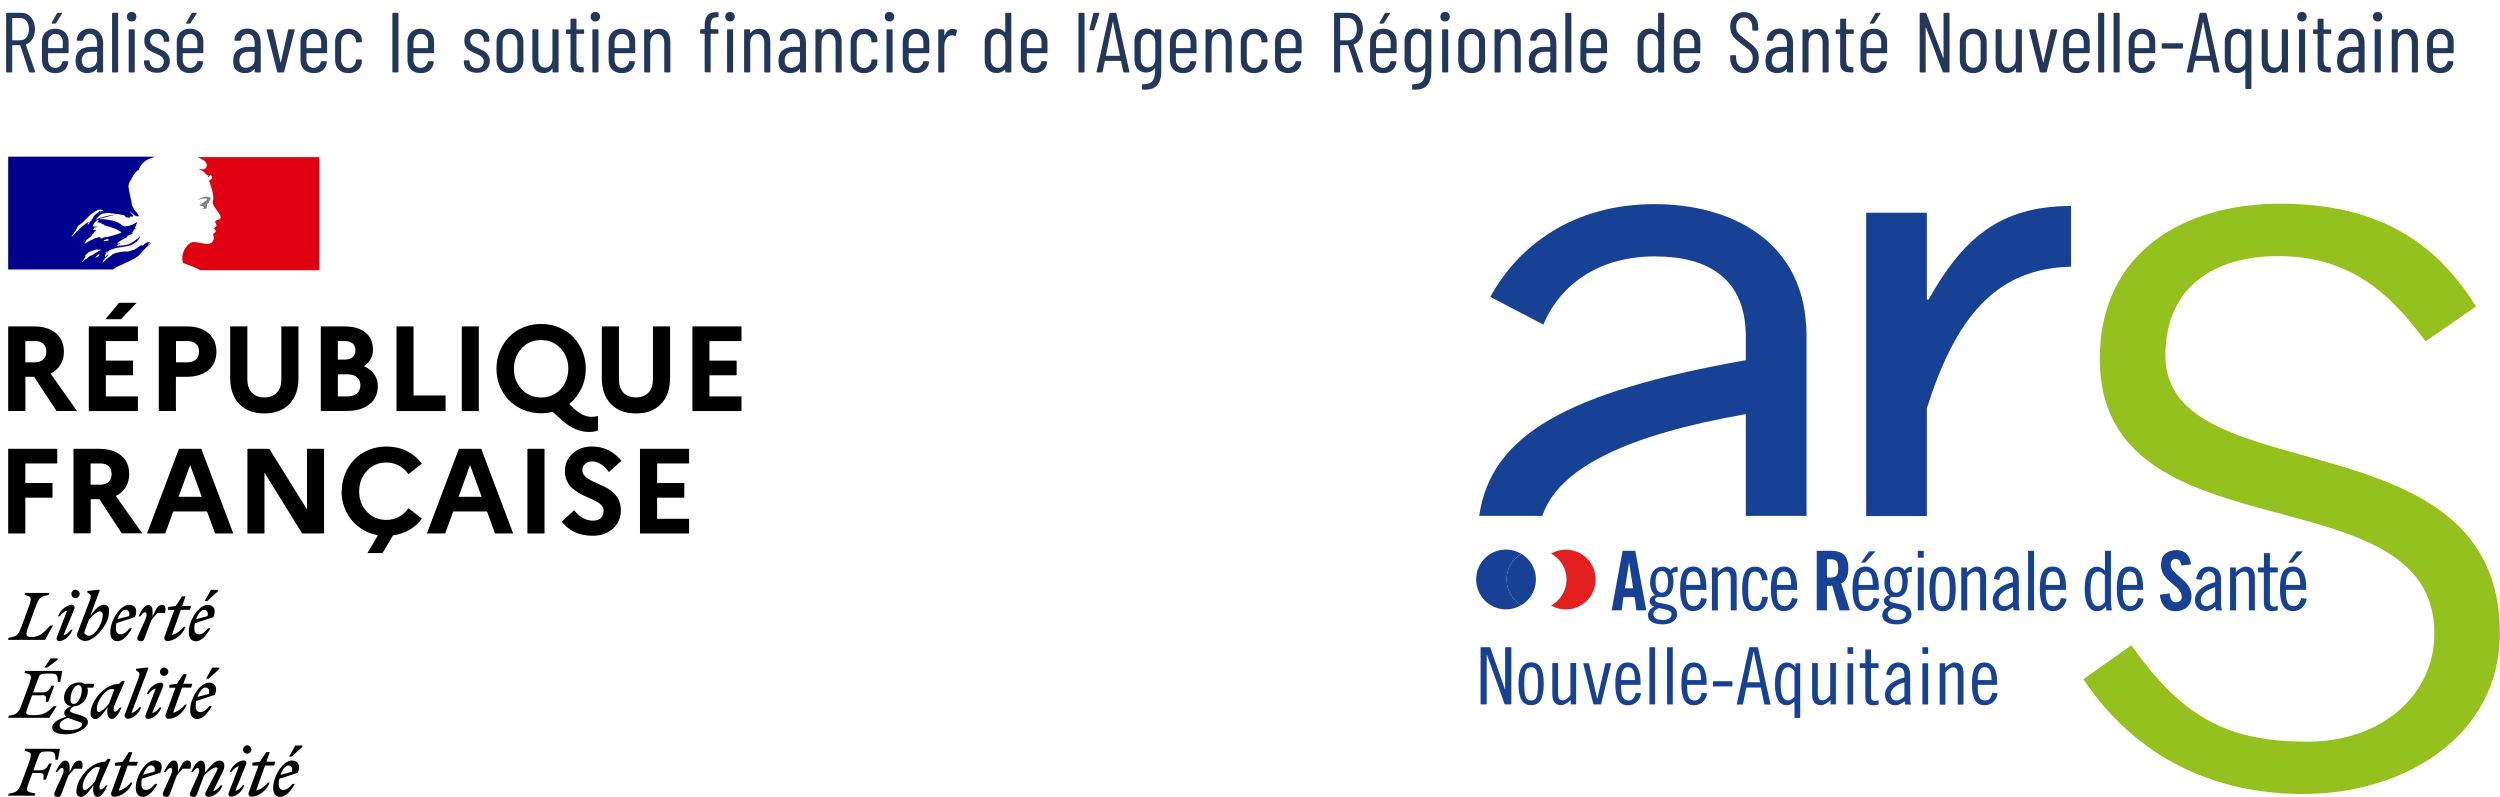 <?xml version="1.0" encoding="UTF-8"?><svg id="uuid-99966518-8899-4a85-b550-eec6371cb90c" xmlns="http://www.w3.org/2000/svg" width="293.33" height="93.5" viewBox="0 0 293.33 93.5"><g id="uuid-5781ef23-b00f-47b2-a0c6-b77ee262635f"><g><polygon points="174.85 75.94 176.58 80.89 176.6 80.89 176.6 75.94 177.33 75.94 177.33 82.65 176.55 82.65 174.46 76.81 174.44 76.81 174.44 82.65 173.72 82.65 173.72 75.94 174.85 75.94 174.85 75.94" fill="#164194"/><path d="m179.65,82.19c.57,0,.81-.35.81-1.95s-.24-1.95-.81-1.95-.81.35-.81,1.95.24,1.95.81,1.95h0Zm0-4.47c1.01,0,1.48.76,1.48,2.51s-.47,2.51-1.48,2.51-1.48-.76-1.48-2.51.47-2.51,1.48-2.51h0Z" fill="#164194"/><path d="m184.93,82.65h-.63v-.53c-.32.33-.78.62-1.1.62-.67,0-1.06-.37-1.06-1.27v-3.67h.67v3.57c0,.56.17.8.53.8.33,0,.62-.22.92-.6v-3.78h.67v4.84h0Z" fill="#164194"/><polygon points="186.43 77.82 187.4 81.98 187.42 81.98 188.37 77.82 189.04 77.82 187.85 82.65 186.96 82.65 185.76 77.82 186.43 77.82 186.43 77.82" fill="#164194"/><path d="m191.83,79.79c-.02-1.04-.2-1.51-.81-1.51-.48,0-.8.35-.81,1.51h1.62Zm-1.62.56v.27c0,1.18.27,1.57.9,1.57.51,0,.73-.47.81-.91l.63.07c-.1.73-.65,1.4-1.54,1.4-1.01,0-1.48-.76-1.48-2.51s.47-2.51,1.48-2.51,1.48.91,1.48,2.31v.32h-2.29Z" fill="#164194"/><polygon points="193.53 75.94 194.2 75.94 194.2 82.65 193.53 82.65 193.53 75.94 193.53 75.94" fill="#164194"/><polygon points="195.6 75.94 196.27 75.94 196.27 82.65 195.6 82.65 195.6 75.94 195.6 75.94" fill="#164194"/><path d="m199.58,79.79c-.02-1.04-.2-1.51-.81-1.51-.48,0-.8.35-.81,1.51h1.62Zm-1.62.56v.27c0,1.18.27,1.57.9,1.57.51,0,.73-.47.81-.91l.63.07c-.1.73-.65,1.4-1.54,1.4-1.01,0-1.48-.76-1.48-2.51s.47-2.51,1.48-2.51,1.48.91,1.48,2.31v.32h-2.29Z" fill="#164194"/><polygon points="200.99 80.54 200.99 79.93 203.27 79.93 203.27 80.54 200.99 80.54 200.99 80.54" fill="#164194"/><path d="m205,80.05h1.51l-.74-3.61h-.02l-.74,3.61h0Zm1.26-4.11l1.48,6.72h-.73l-.4-1.99h-1.71l-.4,1.99h-.73l1.48-6.72h1Z" fill="#164194"/><path d="m210.55,78.75c-.2-.28-.5-.47-.71-.47-.56,0-.91.47-.91,1.95s.33,1.95.89,1.95c.3,0,.53-.23.73-.43v-3.02h0Zm.11-.93h.56v6.42h-.67v-1.94c-.22.22-.53.45-.89.45-.76,0-1.4-.65-1.4-2.51s.63-2.51,1.4-2.51c.43,0,.76.21.99.56h.02v-.46h0Z" fill="#164194"/><path d="m215.41,82.65h-.63v-.53c-.32.33-.78.62-1.1.62-.67,0-1.06-.37-1.06-1.27v-3.67h.67v3.57c0,.56.17.8.53.8.33,0,.62-.22.92-.6v-3.78h.67v4.84h0Z" fill="#164194"/><path d="m216.77,77.82h.67v4.84h-.67v-4.84h0Zm0-1.88h.67v.78h-.67v-.78h0Z" fill="#164194"/><path d="m218.21,77.82h.65v-1.62h.67v1.62h.89v.56h-.89v3.39c0,.28.15.48.48.48.13,0,.3-.06.41-.09v.5c-.19.06-.35.09-.63.09-.63,0-.93-.3-.93-1.04v-3.33h-.65v-.56h0Z" fill="#164194"/><path d="m223.45,80.05c-.61.19-1.61.63-1.61,1.4,0,.46.2.74.69.74.36,0,.68-.25.92-.5v-1.64h0Zm-2.15-.91c.13-.76.58-1.41,1.43-1.41s1.39.52,1.39,1.38v2.7c0,.43.05.74.12.86h-.7l-.08-.41c-.26.26-.73.5-1.03.5-.75,0-1.26-.48-1.26-1.25,0-1.19,1.31-1.8,2.28-2.01v-.34c0-.53-.27-.87-.7-.87-.51,0-.76.51-.84.95l-.61-.09h0Z" fill="#164194"/><path d="m225.56,77.82h.67v4.84h-.67v-4.84h0Zm0-1.88h.67v.78h-.67v-.78h0Z" fill="#164194"/><path d="m227.59,77.82h.63v.53c.32-.33.78-.62,1.1-.62.67,0,1.06.37,1.06,1.27v3.67h-.67v-3.57c0-.56-.17-.8-.53-.8-.33,0-.62.22-.92.6v3.78h-.67v-4.84h0Z" fill="#164194"/><path d="m233.67,79.79c-.02-1.04-.2-1.51-.81-1.51-.48,0-.8.35-.81,1.51h1.62Zm-1.62.56v.27c0,1.18.27,1.57.9,1.57.51,0,.73-.47.81-.91l.63.07c-.1.73-.65,1.4-1.54,1.4-1.01,0-1.48-.76-1.48-2.51s.47-2.51,1.48-2.51,1.48.91,1.48,2.31v.32h-2.29Z" fill="#164194"/><path d="m194.25,30.09c6.13,0,10.59,2.57,10.59,9.4v2.77c-20.95,3.72-29.93,8.77-31.28,18.27h7.4c1.9-5.59,9.8-9.47,23.88-11.94v11.94h7.12v-21.14c0-11.28-9.1-15.44-17.81-15.44-9.69,0-16.03,4.95-19.29,10.88l6.23,3.26c1.39-3.46,5.24-8.01,13.16-8.01" fill="#164194"/><path d="m190.65,69.02h.97l-.47-3h-.02l-.47,3h0Zm-.39,2.59h-1.16l1.28-6.98h1.49l1.29,6.98h-1.16l-.21-1.55h-1.31l-.21,1.55h0Z" fill="#164194"/><path d="m194.98,69.54c.41,0,.74-.31.74-1.27s-.33-1.27-.74-1.27-.73.31-.73,1.27.33,1.27.73,1.27m-.31,1.8c-.41.17-.68.41-.68.69,0,.42.35.71,1.1.71s1.04-.31,1.04-.71c0-.46-.87-.54-1.47-.68m2.17-4.22c-.08-.02-.14-.02-.2-.02-.18,0-.31.08-.43.19.1.31.15.56.15.97,0,1.26-.58,1.8-1.35,1.8-.15,0-.31-.04-.46-.04-.12.03-.35.13-.35.33,0,.36.57.38,1.22.51.73.15,1.37.39,1.37,1.21,0,.66-.64,1.18-1.7,1.18-1.14,0-1.72-.43-1.72-1.08,0-.44.28-.81.73-1-.3-.1-.54-.34-.54-.68,0-.38.33-.61.66-.67-.4-.28-.6-.92-.6-1.44,0-1.2.58-1.9,1.46-1.9.33,0,.75.14.92.46.15-.27.42-.46.85-.46v.64h0Z" fill="#164194"/><path d="m199.51,68.63c-.02-1.08-.21-1.57-.84-1.57-.5,0-.83.37-.84,1.57h1.68Zm-1.68.58v.28c0,1.23.28,1.63.94,1.63.53,0,.75-.49.84-.95l.66.08c-.11.75-.68,1.45-1.6,1.45-1.05,0-1.54-.79-1.54-2.61s.48-2.61,1.54-2.61,1.54.95,1.54,2.4v.33h-2.38Z" fill="#164194"/><path d="m200.87,66.58h.66v.55c.33-.34.81-.65,1.14-.65.7,0,1.1.39,1.1,1.32v3.81h-.7v-3.71c0-.58-.17-.83-.55-.83-.34,0-.65.23-.96.62v3.93h-.7v-5.03h0Z" fill="#164194"/><path d="m206.74,68.07c-.07-.75-.37-1-.79-1-.59,0-.84.37-.84,2.03s.25,2.03.84,2.03c.45,0,.7-.23.81-1.1h.68c-.11.99-.58,1.68-1.49,1.68-1.05,0-1.54-.79-1.54-2.61s.48-2.61,1.54-2.61c.91,0,1.34.6,1.47,1.59h-.68Z" fill="#164194"/><path d="m210.16,68.63c-.02-1.08-.21-1.57-.84-1.57-.5,0-.83.37-.84,1.57h1.68Zm-1.68.58v.28c0,1.23.28,1.63.94,1.63.53,0,.76-.49.84-.95l.66.08c-.11.75-.68,1.45-1.6,1.45-1.06,0-1.54-.79-1.54-2.61s.48-2.61,1.54-2.61,1.54.95,1.54,2.4v.33h-2.38Z" fill="#164194"/><path d="m214.36,67.76h.43c.65,0,.89-.24.89-1.07s-.24-1.07-.89-1.07h-.43v2.15h0Zm0,3.85h-1.2v-6.98h1.68c1.35,0,2.03.57,2.03,2.06,0,1.12-.43,1.58-.84,1.76l1.02,3.16h-1.22l-.85-2.89c-.15.02-.41.03-.62.03v2.86h0Z" fill="#164194"/><path d="m218.84,66.02h-.48l.95-1.33h.75l-1.22,1.33h0Zm.9,2.61c-.02-1.08-.21-1.57-.84-1.57-.5,0-.83.37-.84,1.57h1.68Zm-1.68.58v.28c0,1.23.28,1.63.94,1.63.53,0,.75-.49.84-.95l.66.08c-.11.75-.68,1.45-1.6,1.45-1.05,0-1.54-.79-1.54-2.61s.48-2.61,1.54-2.61,1.54.95,1.54,2.4v.33h-2.38Z" fill="#164194"/><path d="m222.48,69.54c.41,0,.73-.31.73-1.27s-.33-1.27-.73-1.27-.73.31-.73,1.27.33,1.27.73,1.27m-.31,1.8c-.41.17-.68.41-.68.69,0,.42.35.71,1.1.71s1.04-.31,1.04-.71c0-.46-.87-.54-1.47-.68m2.17-4.22c-.08-.02-.13-.02-.2-.02-.18,0-.31.08-.44.19.1.31.15.56.15.97,0,1.26-.58,1.8-1.35,1.8-.15,0-.31-.04-.46-.04-.12.03-.35.13-.35.33,0,.36.57.38,1.22.51.73.15,1.37.39,1.37,1.21,0,.66-.64,1.18-1.7,1.18-1.14,0-1.72-.43-1.72-1.08,0-.44.28-.81.73-1-.3-.1-.54-.34-.54-.68,0-.38.33-.61.66-.67-.4-.28-.6-.92-.6-1.44,0-1.2.58-1.9,1.46-1.9.33,0,.75.14.92.46.15-.27.43-.46.85-.46v.64h0Z" fill="#164194"/><path d="m225.02,66.58h.7v5.03h-.7v-5.03h0Zm0-1.95h.7v.81h-.7v-.81h0Z" fill="#164194"/><path d="m227.93,71.13c.59,0,.84-.37.84-2.03s-.25-2.03-.84-2.03-.84.37-.84,2.03.25,2.03.84,2.03m0-4.64c1.05,0,1.54.79,1.54,2.61s-.48,2.61-1.54,2.61-1.54-.79-1.54-2.61.48-2.61,1.54-2.61" fill="#164194"/><path d="m230.13,66.58h.66v.55c.33-.34.81-.65,1.14-.65.7,0,1.1.39,1.1,1.32v3.81h-.7v-3.71c0-.58-.17-.83-.55-.83-.34,0-.65.23-.96.62v3.93h-.7v-5.03h0Z" fill="#164194"/><path d="m236.17,68.9c-.64.19-1.67.66-1.67,1.45,0,.47.21.77.72.77.38,0,.71-.26.96-.52v-1.7h0Zm-2.23-.95c.13-.79.6-1.47,1.49-1.47s1.44.54,1.44,1.43v2.81c0,.44.05.77.12.89h-.72l-.09-.43c-.27.27-.75.52-1.07.52-.78,0-1.3-.5-1.3-1.3,0-1.24,1.36-1.87,2.37-2.09v-.36c0-.55-.28-.9-.73-.9-.53,0-.79.53-.87.99l-.64-.1h0Z" fill="#164194"/><polygon points="237.96 64.63 238.66 64.63 238.66 71.61 237.96 71.61 237.96 64.63 237.96 64.63" fill="#164194"/><path d="m241.71,68.63c-.02-1.08-.21-1.57-.84-1.57-.5,0-.83.37-.84,1.57h1.68Zm-1.68.58v.28c0,1.23.28,1.63.94,1.63.53,0,.75-.49.84-.95l.66.08c-.11.75-.68,1.45-1.6,1.45-1.05,0-1.54-.79-1.54-2.61s.48-2.61,1.54-2.61,1.54.95,1.54,2.4v.33h-2.38Z" fill="#164194"/><path d="m246.97,67.51c-.2-.2-.44-.44-.75-.44-.59,0-.93.48-.93,2.03s.37,2.03.95,2.03c.21,0,.52-.19.73-.48v-3.13h0Zm.13,3.62h-.02c-.24.36-.59.58-1.03.58-.79,0-1.45-.68-1.45-2.61s.66-2.61,1.45-2.61c.38,0,.7.23.93.46v-2.32h.7v5.63c0,.66.04,1.06.12,1.35h-.66l-.03-.48h0Z" fill="#164194"/><path d="m250.75,68.63c-.02-1.08-.21-1.57-.84-1.57-.5,0-.83.37-.84,1.57h1.68Zm-1.68.58v.28c0,1.23.28,1.63.94,1.63.53,0,.75-.49.84-.95l.66.08c-.11.75-.68,1.45-1.6,1.45-1.05,0-1.54-.79-1.54-2.61s.48-2.61,1.54-2.61,1.54.95,1.54,2.4v.33h-2.38Z" fill="#164194"/><path d="m255.93,66.35c-.05-.6-.37-.77-.64-.77-.39,0-.6.25-.6.68,0,1.19,2.44,1.76,2.44,3.66,0,1.15-.77,1.79-1.9,1.79s-1.75-.89-1.8-1.93l1.14-.16c.05.7.33,1.05.72,1.05.41,0,.7-.22.7-.64,0-1.38-2.44-1.75-2.44-3.75,0-1.11.68-1.74,1.86-1.74.98,0,1.56.7,1.66,1.69l-1.14.12h0Z" fill="#164194"/><path d="m259.9,68.9c-.64.19-1.67.66-1.67,1.45,0,.47.21.77.71.77.38,0,.71-.26.96-.52v-1.7h0Zm-2.23-.95c.13-.79.6-1.47,1.49-1.47s1.44.54,1.44,1.43v2.81c0,.44.05.77.13.89h-.72l-.09-.43c-.27.27-.75.52-1.07.52-.78,0-1.31-.5-1.31-1.3,0-1.24,1.36-1.87,2.37-2.09v-.36c0-.55-.28-.9-.72-.9-.53,0-.79.53-.87.99l-.64-.1h0Z" fill="#164194"/><path d="m261.67,66.58h.66v.55c.33-.34.81-.65,1.14-.65.7,0,1.1.39,1.1,1.32v3.81h-.7v-3.71c0-.58-.17-.83-.55-.83-.34,0-.65.23-.96.62v3.93h-.7v-5.03h0Z" fill="#164194"/><path d="m264.95,66.58h.68v-1.68h.7v1.68h.93v.58h-.93v3.52c0,.29.16.5.5.5.13,0,.31-.06.42-.1v.52c-.19.06-.37.1-.66.1-.66,0-.97-.31-.97-1.08v-3.46h-.68v-.58h0Z" fill="#164194"/><path d="m268.99,66.02h-.48l.95-1.33h.75l-1.22,1.33h0Zm.9,2.61c-.02-1.08-.21-1.57-.84-1.57-.5,0-.83.37-.84,1.57h1.68Zm-1.68.58v.28c0,1.23.28,1.63.94,1.63.53,0,.75-.49.84-.95l.66.08c-.11.75-.68,1.45-1.6,1.45-1.05,0-1.54-.79-1.54-2.61s.48-2.61,1.54-2.61,1.54.95,1.54,2.4v.33h-2.38Z" fill="#164194"/><path d="m183.7,64.49c-.63,0-1.21.17-1.71.46,1.07.6,1.81,1.72,1.81,3.04s-.73,2.46-1.81,3.06c.51.29,1.09.46,1.71.46,1.95,0,3.52-1.58,3.52-3.52s-1.58-3.5-3.52-3.5h0Z" fill="#e31f20"/><path d="m176.77,67.99c0-1.29.69-2.4,1.72-3.01-.53-.31-1.13-.5-1.79-.5-1.95,0-3.5,1.56-3.5,3.5s1.56,3.52,3.5,3.52c.66,0,1.26-.19,1.79-.5-1.03-.61-1.72-1.73-1.72-3.02h0Z" fill="#164194"/><path d="m180.21,68.12s-.01-.08-.01-.13.01-.08.01-.13c-.04-1.24-.72-2.29-1.72-2.88-1.03.61-1.72,1.71-1.72,3.01s.69,2.41,1.72,3.02c1-.59,1.68-1.66,1.72-2.89h0Z" fill="#164194"/><path d="m180.21,68.12s.01-.08.01-.13-.01-.08-.01-.13c0,.04-.01.08-.01.13s.01.08.01.13h0Z" fill="#164194"/><path d="m250.1,75.73c6.29,8.98,11.93,11.29,20.65,11.29s14.88-5.51,14.88-12.7c0-19.37-39.26-8.47-39.26-32.2,0-12.57,9.88-18.22,21.17-18.22s18.22,4.36,22.96,12.06l-5.9,4.1c-4.49-6.16-9.36-10.01-17.32-10.01-7.44,0-13.21,3.59-13.21,11.67,0,16.29,39.25,6.67,39.25,32.58,0,11.93-11.03,18.86-23.09,18.86-10.27,0-19.5-4.1-25.79-13.47l5.64-3.98h0Z" fill="#95c11f"/><path d="m226.08,60.54v-12.63c3.36-10.59,8.02-16.42,16.92-16.62v-7.12c-8.51,0-12.76,3.96-16.72,10.98h-.2v-10.19h-7.12v35.59h7.12Z" fill="#164194"/></g><g><g><path d="m16.12,30.14c.15-.15.29-.29.42-.45.26-.3.53-.58.83-.85.09-.08.19-.16.28-.21.03-.03.03-.08.05-.11-.12.05-.2.15-.33.2-.03,0-.05-.03-.03-.05.09-.07.19-.13.26-.2h-.01s-.03-.03-.03-.05c-.33-.05-.57.17-.79.37-.05.03-.11-.03-.12-.03-.37.12-.65.45-1.02.6v-.05c-.15.05-.29.15-.45.17-.23.05-.42.03-.62.03-.3.03-.61.09-.91.16t-.03.01c-.16.04-.32.11-.46.19l-.05.05c-.05.05-.11.12-.17.15-.16.08-.28.21-.41.33-.01.01-.03.01-.04.01-.13.13-.26.26-.4.38-.01.01-.05.01-.08.01,0-.01.01-.01.01-.03.03-.04.04-.07.07-.11l.08-.12c.04-.05.07-.11.11-.15.01-.01.01-.03,0-.03-.01-.01-.03-.01-.04-.01.12-.12.28-.23.42-.32-.01,0-.04-.01-.03-.03.01-.03.03-.04.04-.07t.01-.03s-.01-.01-.01-.03l-.12.08c-.07.05-.11.16-.2.16h-.04s-.03,0-.03-.01h0s.01-.03.01-.04.01-.01.01-.03c0,0,0-.01.01-.01,0-.01.01-.03.01-.03,0-.01.01-.01.01-.03.01-.01.03-.04.03-.05s.01-.01.01-.03c.01-.01.01-.03.03-.04.01-.03,0-.04-.01-.04.04-.07.11-.11.17-.15h-.01c.09-.05.2-.11.29-.16l.04-.04c-.15.05-.26.12-.4.2,0,0-.03.01-.04.03,0,0-.03.01-.07-.03h0c.03-.07.11-.09.15-.13.03,0,.05,0,.05.03.81-.62,1.91-.48,2.83-.79.08-.05.15-.11.23-.15.12-.05.23-.17.37-.25.2-.15.34-.33.42-.57,0-.03-.03-.05-.03-.05-.33.34-.7.62-1.1.82-.53.28-1.1.23-1.65.3.03-.05.08-.05.12-.05,0-.08.05-.11.11-.15h.08s.03-.05.05-.05c.05,0,.13-.03.11-.03-.08-.11-.23.08-.34,0,.05-.05.03-.12.08-.15h.11c0-.05.05-.11.05-.11.37-.23.73-.4,1.07-.6-.08,0-.12.08-.2.03.05,0,0-.08.05-.08.28-.08.5-.23.78-.33-.11,0-.17.08-.28,0,.05-.03.08-.08.15-.08v-.08s.03-.03.05-.03c-.03,0-.05-.03-.05-.03.03-.05.11-.03.15-.08-.03,0-.08,0-.08-.03.08-.11.2-.12.33-.15-.03-.05-.11,0-.11-.05,0-.03.03-.03.05-.03h-.05c-.05-.03-.03-.08-.03-.11.15-.17.15-.4.23-.6-.03,0-.05,0-.05-.03-.25.28-.65.37-1.02.48h-.17c-.12.05-.3.05-.42-.03-.11-.05-.15-.12-.25-.2-.2-.12-.4-.23-.62-.3-.62-.2-1.27-.3-1.92-.28.28-.15.58-.16.87-.25.42-.12.82-.28,1.27-.25-.08-.03-.17,0-.25,0-.34-.03-.7.08-1.07.15-.25.05-.48.15-.73.2-.15.05-.23.2-.4.17v-.08c.25-.3.56-.6.95-.62.45-.08.87,0,1.32.05.33.03.62.11.95.17.12,0,.15.2.25.23.15.05.3,0,.45.11,0-.05-.03-.11,0-.15.11-.11.23.03.33-.03.2-.12-.17-.34-.28-.53,0-.03.03-.05.03-.05.2.17.34.37.6.5.12.05.42.12.37-.03-.12-.28-.37-.5-.58-.75v-.11c-.05,0-.05-.03-.08-.05v-.11c-.11-.05-.08-.15-.12-.23-.08-.12-.03-.3-.08-.45s-.08-.28-.11-.42c-.08-.42-.17-.79-.23-1.2-.05-.48.28-.85.5-1.27.17-.3.37-.6.7-.79.08-.3.28-.56.48-.79s.53-.4.77-.5c.34-.16.66-.25.66-.25H.96v13.24h12.27c.48-.34.95-.5,1.62-.83.32-.13,1.03-.46,1.27-.7m-3.84-1.8c-.05,0-.15.03-.12-.03.03-.12.2-.12.3-.17.05-.03.12-.08.17-.05.05.08.12.05.17.11-.16.15-.36.08-.53.15m-3.84-.54s-.03-.03-.03-.05c.33-.42.57-.82.81-1.27.33-.17.6-.42.85-.7.42-.45.87-.85,1.4-1.1.2-.08.45-.05.65.03-.08.11-.2.08-.3.15-.03,0-.05,0-.08-.03.03-.03.03-.05.03-.08-.25.28-.6.4-.79.73-.15.25-.25.57-.57.65-.11.03.03-.08-.03-.05-.78.48-1.32,1.06-1.93,1.73m2.08-1.65c-.03.05-.05.05-.08.11s-.05.08-.11.11c-.03,0-.05,0-.05-.03.03-.11.11-.2.2-.23.04-.01.04.01.04.04m1.16,3.75s-.04.05-.07.08c.03,0,.05.03.03.04-.05.05-.12.11-.19.13h-.04s-.07.05-.09.09c-.03.03-.17.01-.13-.03.07-.05.12-.12.19-.17.04-.03.08-.07.11-.11.01-.03.03-.04.05-.05.04-.03.17-.04.15.01m-.45-.2c-.11.07-.2.13-.29.2-.11.07-.23.11-.33.16-.01-.01-.03-.01-.04-.01-.09.05-.17.12-.25.2l-.04.04-.04.04-.05.05s-.01.03-.04.04c-.01.01-.05.01-.05-.01-.01.01-.03.01-.04.03s-.03.01-.04.03h-.03s-.07.05-.09.08c-.05.05-.11.09-.15.16h0s-.01.03-.01.03c0,0,0,.01-.01.01,0,.01-.01.01-.01.03,0,0-.01.01-.03.01h-.01s0-.03-.01-.03c-.01-.01-.01-.03-.03-.04h0s.05-.07.08-.11c.01-.01.01-.03.03-.03.01-.01.03-.04.04-.05,0-.01.01-.01.01-.03.03-.04.05-.07.08-.11h.01s.03-.05.04-.07.01-.03.03-.05h0s.01-.05.03-.07h0s0-.03.01-.04c0-.01,0-.03.01-.04h0c.03-.07.07-.11.11-.15h-.01s-.07.05-.09.08-.08-.01-.04-.04c.03-.01.04-.04.05-.05.04-.04.08-.09.13-.13.03-.03.05-.04.08-.05h.01s.04-.05.05-.08c.24-.23.65-.23.95-.37.12-.05.28.03.4,0,.08,0,.15,0,.23.05-.23.04-.42.19-.64.32m.52-1.75s.08,0,.11-.05h-.2s-.03-.03-.03-.05c-.12.03-.28.08-.4.11-.17.05-.33.17-.53.23-.28.11-.5.33-.79.42-.03,0-.03-.03-.03-.05.03-.08.12-.11.17-.17,0-.03,0-.05-.03-.05.2-.28.48-.42.73-.65v-.08c.08-.11.2-.15.25-.28.03-.08.13-.17.25-.23-.03-.03-.08-.03-.08-.08-.11,0-.2.05-.3-.03.05-.04.11-.07.16-.09-.03,0-.04-.01-.05-.04-.03-.05.05-.11.12-.12.11-.03.23-.03.3-.11-.17-.03-.37.05-.56-.05.12-.33.33-.6.62-.75.03,0,.08,0,.08.03,0,.12-.08.23-.2.25.2.05.4.05.6.15-.03.05-.08.03-.11.03.12.08.28.03.4.12-.08.08-.15,0-.23,0,.78.23,1.6.4,2.25.9-.56.28-1.13.4-1.72.53-.08,0-.12,0-.2-.03,0,.03,0,.08-.03.08-.11,0-.17,0-.25.05-.09.08-.24.11-.32.03" fill="#000091"/><path d="m37.43,18.44h-14.22s.03,0,.13.07c.12.07.26.15.36.19.19.09.36.21.48.4.05.08.12.23.08.33-.05.12-.08.33-.2.37-.15.08-.34.08-.53.05-.11,0-.2-.03-.3-.05.37.15.73.33.98.68.03.05.12.08.23.08.03,0,.03.05.03.08-.05.05-.11.08-.08.15h.08c.12-.05.11-.3.28-.23.12.08.17.25.11.37-.11.11-.2.17-.3.25-.03.05-.03.12,0,.17.08.11.11.2.12.3.08.17.11.37.17.56.11.37.2.75.17,1.13,0,.2-.11.37-.03.57.05.2.17.34.28.53.11.15.2.25.28.4.15.25.42.5.3.79-.08.17-.34.15-.53.25-.15.12-.03.33.05.45.12.23-.15.37-.33.44.05.08.15.05.17.11.03.12.15.2.08.33-.11.15-.4.23-.25.45.11.17.04.37-.03.56-.08.2-.25.33-.45.37-.15.05-.33.05-.48.03-.05-.03-.11-.05-.15-.05-.42-.05-.85-.17-1.27-.17-.12.03-.25.05-.34.09-.11.08-.21.17-.3.26-.01.03-.04.04-.05.07-.01.01-.03.03-.03.04l-.03.03c-.08.09-.13.19-.2.29,0,.01-.01.01-.01.01,0,.01-.01.03-.03.04-.08.15-.15.3-.19.46-.17.57-.09,1.06.03,1.18.03.03.82.28,1.38.53.26.12.44.2.6.3h13.97v-13.24h-.01Z" fill="#e1000f"/><path d="m24.06,23.29c.11.03.25.03.25.08-.05.2-.34.25-.5.45h-.08c-.08.05-.05.17-.12.17-.08-.03-.15,0-.23.03.11.11.23.17.37.15.03,0,.08.05.08.11,0,0,.03,0,.05-.03.03,0,.05,0,.05.03v.11c-.08.11-.2.05-.3.08.2.05.4.05.58,0,.15-.05,0-.3.11-.42-.05,0,0-.08-.05-.08.05-.05.11-.12.15-.15.05,0,.12-.03.15-.08,0-.05-.11-.08-.08-.12.15-.11.28-.25.23-.4-.03-.08-.23-.08-.34-.13s-.28,0-.42.03c-.12,0-.25.08-.37.11-.17.05-.33.15-.48.25.17-.08.34-.11.54-.15.15-.03.26-.05.42-.03" fill="gray"/></g><path d="m.96,48.23v-9.93h3.02c1.09,0,1.95.26,2.57.79.63.53.94,1.25.95,2.17,0,.59-.14,1.1-.41,1.54-.27.44-.66.79-1.16,1.03l3.1,4.39h-2.4l-2.63-4.01h-1.02v4.01H.96Zm2.01-5.72h1.13c.42,0,.75-.11.98-.33.24-.22.36-.53.36-.94,0-.38-.12-.68-.36-.9s-.56-.33-.98-.32h-1.13v2.49Zm7.45,5.72v-9.93h5.76v1.72h-3.76v2.29h3.19v1.72h-3.19v2.48h3.76v1.72h-5.76Zm1.95-10.78l1.59-1.92h2.07l-1.83,1.92h-1.83Zm6.26,10.78v-9.93h3.27c1.09,0,1.94.26,2.55.79.63.53.94,1.25.94,2.17s-.31,1.64-.94,2.16c-.63.53-1.48.79-2.55.79h-1.26v4.01h-2.01Zm2.01-5.72h1.34c.43,0,.77-.11,1.01-.34.24-.22.36-.53.36-.93s-.12-.68-.37-.9c-.24-.22-.57-.33-.99-.32h-1.34v2.49Zm6.37,1.84v-6.05h2.01v6.21c0,.66.18,1.18.53,1.56.35.37.84.56,1.47.56s1.1-.19,1.46-.56.53-.89.53-1.56v-6.21h2.01v6.05c0,1.31-.36,2.33-1.07,3.06s-1.69,1.1-2.94,1.1-2.21-.37-2.93-1.1c-.71-.74-1.07-1.76-1.07-3.06Zm10.63,3.88v-9.93h2.81c1.03,0,1.84.24,2.42.71.59.48.89,1.14.89,1.99s-.35,1.47-1.05,1.96c.52.24.92.56,1.2.95.28.41.42.87.42,1.39,0,.91-.33,1.62-.99,2.14-.65.52-1.55.78-2.69.78h-3.02Zm2-1.72h1.14c.47,0,.83-.11,1.1-.34.26-.24.4-.56.4-.97s-.13-.72-.4-.95c-.26-.22-.63-.33-1.1-.33h-1.14v2.59Zm0-4.32h.85c.38,0,.68-.1.89-.29.21-.19.32-.45.32-.81s-.11-.6-.32-.78c-.2-.19-.5-.29-.89-.29h-.85v2.17Zm6.88,6.04v-9.93h2v8.1h3.76v1.83h-5.76Zm7.66,0v-9.93h2v9.93h-2Zm4.45-2.94c-.26-.64-.38-1.32-.38-2.03s.13-1.38.38-2.01c.26-.64.61-1.2,1.06-1.68.46-.48,1.01-.86,1.67-1.14.66-.28,1.37-.42,2.13-.42s1.47.14,2.13.42,1.22.66,1.67,1.14.8,1.04,1.06,1.68c.26.64.38,1.31.38,2.01,0,.83-.17,1.61-.52,2.33s-.82,1.33-1.43,1.81l.6.57c.7.64,1.39.95,2.07.94.28,0,.52-.04.71-.11v1.71c-.31.12-.66.18-1.05.17-1.07,0-2.1-.43-3.08-1.3l-1.18-1.06c-.43.11-.89.17-1.36.17-.76,0-1.47-.14-2.13-.42-.65-.28-1.21-.66-1.67-1.13-.45-.48-.8-1.03-1.06-1.67Zm2.58-4.42c-.6.64-.9,1.44-.91,2.4,0,.95.3,1.75.91,2.4.6.64,1.36.97,2.29.97.61,0,1.15-.15,1.63-.44.49-.29.86-.7,1.14-1.22.27-.51.41-1.08.41-1.71,0-.95-.3-1.75-.91-2.4-.6-.64-1.36-.97-2.28-.97s-1.69.32-2.29.97h.01Zm9.4,3.48v-6.05h2.01v6.21c0,.66.18,1.18.53,1.56.35.37.84.56,1.47.56s1.1-.19,1.46-.56.53-.89.53-1.56v-6.21h2.01v6.05c0,1.31-.36,2.33-1.07,3.06-.71.74-1.69,1.11-2.94,1.1-1.24,0-2.21-.37-2.93-1.1-.71-.74-1.07-1.76-1.07-3.06Zm10.63,3.88v-9.93h5.76v1.72h-3.76v2.29h3.19v1.72h-3.19v2.48h3.76v1.72h-5.76ZM.96,62.59v-9.93h5.76v1.72h-3.75v2.29h3.19v1.72h-3.19v4.2H.96Zm7.66,0v-9.93h3.02c1.09,0,1.95.26,2.58.79.63.53.94,1.25.94,2.17,0,.59-.14,1.11-.41,1.55-.27.44-.66.78-1.16,1.02l3.1,4.39h-2.4l-2.63-4.01h-1.02v4.01h-2.01Zm2.01-5.72h1.13c.42,0,.75-.11.99-.33s.35-.53.34-.94c0-.38-.11-.68-.34-.9s-.56-.33-.99-.32h-1.13v2.49Zm6.62,5.72l3.75-9.93h2.62l3.75,9.93h-2.13l-.95-2.58h-3.96l-.94,2.58h-2.13Zm3.69-4.3h2.73l-1.36-3.72-1.36,3.72Zm8.09,4.3v-9.93h2.57l4.42,7.11v-7.11h2v9.93h-2.57l-4.42-7.14v7.14h-2Zm11.07-4.96c0-.71.13-1.38.38-2.01.26-.64.61-1.2,1.06-1.68.46-.48,1.01-.85,1.67-1.13.66-.28,1.38-.42,2.14-.42.87,0,1.67.18,2.38.53.72.36,1.31.86,1.77,1.48l-1.58,1.23c-.29-.41-.66-.75-1.1-.99s-.94-.37-1.48-.37c-.93,0-1.69.32-2.29.97s-.9,1.44-.91,2.4c0,.95.3,1.76.91,2.41.6.64,1.36.96,2.29.95.55,0,1.04-.12,1.48-.36.44-.25.81-.58,1.1-1.01l1.58,1.22c-.39.54-.87.98-1.46,1.32s-1.23.56-1.93.65l-1.23,2.07h-1.77l1.24-2.09c-.84-.15-1.58-.47-2.24-.97-.65-.49-1.16-1.11-1.51-1.84-.35-.73-.53-1.52-.52-2.36Zm9.99,4.96l3.75-9.93h2.62l3.75,9.93h-2.13l-.94-2.58h-3.96l-.95,2.58h-2.13Zm3.71-4.3h2.71l-1.36-3.72-1.35,3.72Zm8.08,4.3v-9.93h2.01v9.93h-2.01Zm4.02-1.38l1.46-1.34c.3.39.64.69,1.01.9.38.21.77.32,1.18.32s.71-.1.93-.3c.23-.2.34-.49.34-.85,0-.21-.06-.41-.19-.58-.13-.18-.3-.32-.52-.44-.21-.12-.45-.25-.73-.37-.27-.13-.55-.26-.83-.38s-.56-.27-.82-.45c-.27-.18-.52-.37-.73-.58s-.38-.48-.52-.81-.2-.68-.2-1.07c0-.8.3-1.48.9-2.04s1.36-.83,2.28-.83c1.38,0,2.53.56,3.46,1.67l-1.47,1.32c-.64-.83-1.29-1.24-1.97-1.24-.34,0-.61.1-.83.3s-.33.45-.32.74c0,.19.05.36.16.52.11.15.24.29.41.41.18.11.38.23.61.34l.7.33c.26.11.51.23.75.34.26.12.49.27.71.45.23.17.43.36.61.58.18.21.31.46.41.75.11.3.16.63.16.99-.02.9-.34,1.62-.97,2.16-.62.54-1.39.81-2.32.81-.81,0-1.51-.14-2.1-.41-.59-.28-1.11-.7-1.56-1.24Zm9.19,1.38v-9.93h5.76v1.72h-3.75v2.29h3.19v1.72h-3.19v2.48h3.75v1.72h-5.76Z"/><path d="m33.84,89.81c.29,0,.54.23.41.74l-1.34.36c.21-.64.61-1.1.93-1.1m.74,2.17h-.26c-.33.4-.7.71-1.06.71s-.56-.23-.56-.71c0-.2.03-.41.07-.6l2.17-.71c.42-1.01-.09-1.44-.69-1.44-1.03,0-2.2,1.8-2.2,3.22,0,.68.32,1.05.82,1.05.6,0,1.2-.57,1.71-1.51m-.34-3.23l1.23-1.13v-.16h-.82l-.73,1.3h.32Zm-4.62,1.07h.71l-1.14,3.12c-.11.26.04.53.32.53.81,0,1.77-.69,2.14-1.67h-.2c-.29.41-.93.86-1.4.95l1.05-2.94h1.07l.13-.45h-1.05l.4-1.13h-.41l-.74,1.13-.89.12v.33Zm-.74-.16c.09-.29-.11-.45-.25-.45-.62,0-1.38.57-1.67,1.35h.2c.2-.29.54-.61.87-.66l-1.2,3.12c-.11.29.11.45.26.45.6,0,1.3-.57,1.59-1.35h-.2c-.2.29-.54.61-.87.66l1.27-3.12Zm.12-1.24c.26,0,.49-.23.49-.49s-.23-.49-.49-.49c-.13,0-.25.05-.34.15s-.15.21-.15.34c0,.28.21.49.49.49m-5.81,1.67c.19,0,.29.29,0,.94l-.85,1.88c-.16.36.01.58.36.58.21,0,.3-.05.4-.28l.83-2.2c.38-.48,1.1-.98,1.42-.98.23,0,.2.19.05.48l-1.28,2.45c-.12.24.04.53.32.53.62,0,1.38-.57,1.67-1.35h-.23c-.2.29-.54.61-.87.66l1.1-2.22c.15-.28.21-.54.21-.75,0-.36-.2-.6-.58-.6-.54,0-1.01.61-1.67,1.36v-.58c0-.41-.13-.78-.5-.78-.44,0-.83.69-1.15,1.35h.2c.23-.32.42-.49.58-.49m-.86.08c.15-.52.07-.95-.32-.95-.49,0-.65.33-1.13,1.36v-.58c0-.41-.13-.78-.5-.78-.44,0-.83.69-1.15,1.35h.2c.21-.3.41-.49.57-.49.19,0,.29.29,0,.94l-.85,1.88c-.16.36.01.58.36.58.21,0,.3-.05.4-.28l.81-2.2c.24-.29.45-.54.71-.82h.9Zm-4.62-.38c.29,0,.54.23.41.74l-1.34.36c.23-.64.61-1.1.93-1.1m.74,2.17h-.26c-.33.4-.7.71-1.06.71s-.56-.23-.56-.71c0-.2.03-.41.07-.6l2.17-.71c.42-1.01-.08-1.44-.69-1.44-1.03,0-2.2,1.8-2.2,3.22,0,.68.32,1.05.82,1.05.6,0,1.2-.57,1.71-1.51m-4.96-2.14h.71l-1.14,3.12c-.11.26.04.53.32.53.81,0,1.79-.69,2.14-1.67h-.2c-.29.41-.93.86-1.4.95l1.05-2.94h1.07l.13-.45h-1.05l.4-1.13h-.41l-.74,1.13-.89.12v.33Zm-3.8,2.44c0-.97,1.07-2.28,1.68-2.28.13,0,.26.01.37.05l-.62,1.67c-.36.44-.91.97-1.18.97-.16,0-.25-.12-.25-.41m3.3-3.23l-.33-.03-.37.37h-.07c-1.58,0-3.27,1.96-3.27,3.51,0,.36.2.6.58.6.46,0,.91-.66,1.43-1.36l-.03.25c-.07.71.16,1.11.53,1.11.44,0,.83-.69,1.14-1.35h-.2c-.21.3-.41.49-.57.49s-.28-.3,0-.94l1.15-2.65Zm-3.38,1.14c.15-.52.07-.95-.32-.95-.49,0-.65.33-1.13,1.36v-.58c0-.41-.13-.78-.52-.78-.44,0-.83.69-1.14,1.35h.2c.21-.3.41-.49.57-.49.19,0,.29.29,0,.94l-.86,1.89c-.16.36.01.58.36.58.21,0,.3-.05.4-.28l.83-2.21c.24-.29.45-.54.71-.82h.89Zm-5.55,3.15l.08-.24c-1.05-.2-1.18-.2-.75-1.34l.4-1.07h.83c.52,0,.53.23.45.79h.3l.69-1.89h-.3c-.26.45-.46.79-1.03.79h-.83l.57-1.55c.2-.56.29-.66,1.01-.66h.19c.73,0,.82.2.82.97h.29l.24-1.28H2.96l-.08.24c.83.17.91.25.53,1.34l-.86,2.34c-.4,1.07-.56,1.16-1.52,1.34l-.07.24h3.1Zm20.03-12.67c.29,0,.54.23.41.74l-1.34.36c.21-.64.61-1.1.93-1.1m.74,2.17h-.26c-.33.4-.7.71-1.06.71s-.56-.23-.56-.71c0-.2.03-.41.07-.6l2.17-.71c.42-1.01-.09-1.44-.69-1.44-1.03,0-2.2,1.8-2.2,3.22,0,.68.32,1.05.82,1.05.6.01,1.2-.57,1.71-1.51m-.34-3.23l1.23-1.13v-.16h-.82l-.73,1.3h.32Zm-4.62,1.07h.71l-1.14,3.12c-.11.26.04.53.32.53.81,0,1.77-.69,2.14-1.67h-.2c-.29.41-.93.86-1.4.95l1.05-2.94h1.07l.13-.45h-1.05l.4-1.13h-.41l-.74,1.13-.89.13v.32Zm-.74-.15c.09-.29-.11-.45-.26-.45-.62,0-1.38.57-1.67,1.35h.2c.2-.29.54-.61.87-.66l-1.2,3.12c-.11.29.11.45.26.45.6,0,1.3-.57,1.59-1.35h-.2c-.2.29-.54.61-.87.66l1.28-3.12Zm.12-1.24c.26,0,.49-.23.49-.49s-.23-.49-.49-.49c-.17,0-.33.09-.42.24s-.09.34,0,.5c.09.15.25.25.42.24m-3.84,4.37l1.99-5.27-.07-.09-1.38.16v.16l.26.2c.24.19.16.36-.05.95l-1.51,4.02c-.13.24.04.53.32.53.62,0,1.3-.57,1.59-1.35h-.2c-.21.3-.64.62-.95.69m-4.05-.54c0-.97,1.07-2.28,1.68-2.28.13,0,.25.01.37.05l-.64,1.67c-.36.44-.91.97-1.18.97-.15.01-.24-.12-.24-.41m3.3-3.22l-.33-.03-.37.37h-.07c-1.58,0-3.27,1.96-3.27,3.51,0,.36.2.6.58.6.46,0,.91-.66,1.43-1.36l-.03.25c-.07.71.16,1.11.53,1.11.44,0,.83-.69,1.14-1.35h-.2c-.21.3-.41.49-.57.49s-.28-.3,0-.93l1.15-2.66Zm-7.66,5.2c0-.41.4-.68.97-.9.19.09.48.2.85.32.6.2.82.28.82.45,0,.38-.54.68-1.54.68-.74.01-1.1-.15-1.1-.54m1.63-2.53c-.26,0-.36-.23-.36-.48,0-.78.37-1.72.97-1.72.26,0,.36.23.36.48,0,.77-.38,1.72-.97,1.72m1.69,2.14c0-.5-.45-.69-1.18-.9-.62-.19-.91-.24-.91-.45,0-.16.13-.36.4-.5,1.03-.05,1.68-.98,1.68-1.8,0-.15-.03-.28-.07-.4h.7l.13-.45h-1.19c-.16-.11-.36-.16-.58-.16-1.09,0-1.79.95-1.79,1.8,0,.54.32.91.82.98-.5.24-.79.49-.79.81,0,.19.07.32.23.44-1.16.34-1.64.78-1.64,1.28,0,.54.71.77,1.56.77,1.43.01,2.63-.77,2.63-1.42m-5.4-3.18c.52,0,.53.23.45.79h.3l.69-1.89h-.3c-.26.45-.46.79-1.03.79h-1.15l.57-1.55c.2-.56.3-.66,1.01-.66h.5c.73,0,.82.2.82.97h.29l.24-1.28H2.96l-.08.24c.83.17.91.25.53,1.34l-.86,2.34c-.4,1.07-.56,1.16-1.52,1.34l-.07.24h4.82l.86-1.36h-.33c-.56.56-1.13,1.05-2.2,1.05-1.28,0-1.16-.07-.74-1.26l.4-1.07h1.14Zm.62-3.24l1.23-.9v-.16h-.82l-.73,1.06h.32Zm18.4-6.76c.29,0,.54.23.41.74l-1.34.36c.21-.65.61-1.1.93-1.1m.74,2.17h-.26c-.33.4-.7.71-1.06.71s-.56-.23-.56-.71c0-.2.03-.41.07-.6l2.17-.71c.42-1.01-.09-1.44-.69-1.44-1.03,0-2.2,1.8-2.2,3.22,0,.68.32,1.05.82,1.05.6,0,1.2-.57,1.71-1.51m-.34-3.23l1.23-1.13v-.16h-.82l-.73,1.3h.32Zm-4.62,1.06h.73l-1.14,3.12c-.11.26.04.53.32.53.81,0,1.79-.69,2.14-1.67h-.2c-.29.41-.93.86-1.4.95l1.05-2.94h1.07l.13-.45h-1.05l.4-1.13h-.41l-.74,1.13-.89.12v.33h-.01Zm-.37.36c.15-.52.07-.95-.32-.95-.49,0-.65.33-1.13,1.36v-.58c0-.41-.13-.78-.5-.78-.44,0-.83.69-1.15,1.35h.2c.21-.3.41-.49.57-.49.19,0,.29.29,0,.94l-.85,1.88c-.16.36.01.58.36.58.21,0,.3-.05.4-.28l.83-2.2c.24-.29.45-.54.71-.82h.87Zm-4.62-.38c.29,0,.54.23.41.74l-1.34.36c.21-.65.61-1.1.93-1.1m.74,2.17h-.26c-.33.4-.7.71-1.06.71s-.56-.23-.56-.71c0-.2.03-.41.07-.6l2.17-.71c.42-1.01-.08-1.44-.69-1.44-1.03,0-2.2,1.8-2.2,3.22,0,.68.32,1.05.82,1.05.6,0,1.2-.57,1.71-1.51m-5.06.87c-.21,0-.52-.2-.52-.37,0-.05.09-.3.21-.61l.34-.93c.37-.45.95-.94,1.28-.94.2,0,.34.13.34.41-.01.87-.81,2.44-1.67,2.44m2.41-2.77c0-.64-.16-.87-.61-.87-.56,0-1.07.6-1.6,1.31l1.11-2.99-.07-.09-1.38.16v.16l.26.2c.24.19.16.37-.05.95l-1.2,3.16c-.11.26-.23.58-.23.66,0,.37.5.73.97.73,1.05.03,2.79-1.89,2.79-3.38m-4.06-.41c.08-.29-.11-.45-.26-.45-.62,0-1.38.57-1.67,1.35h.2c.2-.29.54-.61.87-.66l-1.2,3.12c-.11.29.11.45.26.45.6,0,1.3-.57,1.59-1.35h-.2c-.2.29-.54.61-.87.66l1.28-3.12Zm.13-1.24c.26,0,.49-.23.49-.49s-.23-.49-.49-.49c-.17,0-.33.09-.42.24s-.09.34,0,.5c.09.15.25.25.42.24m-3.06-.6h-2.86l-.08.24c.83.17.91.25.53,1.34l-.86,2.34c-.4,1.07-.56,1.16-1.52,1.34l-.07.24h4.34l.94-1.68h-.33c-.54.6-1.16,1.35-2.13,1.35-.73,0-.83-.13-.42-1.26l.86-2.34c.4-1.07.56-1.16,1.52-1.34l.08-.23Z"/></g><g><path d="m3.4,8.42l-1.02-3.09s-.02-.03-.04-.03h-.87s-.04.01-.04.04v3.06c0,.07-.03.1-.1.1h-.51c-.07,0-.1-.03-.1-.1V1.6c0-.07.03-.1.1-.1h1.65c.49,0,.88.18,1.18.54.3.36.45.82.45,1.39,0,.43-.09.81-.28,1.12s-.44.53-.76.66c-.03,0-.04.02-.03.05l1.09,3.13v.04s-.02.07-.08.07h-.52c-.06,0-.1-.03-.12-.08ZM1.43,2.16v2.53s.01.04.04.04h.9c.31,0,.55-.12.74-.36s.28-.55.28-.95-.09-.71-.28-.95c-.19-.24-.43-.36-.74-.36h-.9s-.04.01-.04.04Z" fill="#23375a"/><path d="m7.96,6.24h-2.28s-.04.01-.04.04v.73c0,.28.08.51.23.69s.36.26.62.26c.21,0,.4-.07.54-.2s.25-.3.29-.5c.02-.06.06-.09.11-.09l.5.02s.05,0,.07.03c.02.02.03.05.02.08-.05.39-.22.71-.48.94-.27.23-.62.34-1.06.34-.47,0-.85-.14-1.14-.42-.28-.28-.42-.65-.42-1.11v-2.16c0-.45.14-.82.42-1.1.28-.28.66-.42,1.14-.42s.86.14,1.15.42c.28.28.42.65.42,1.1v1.25c0,.07-.03.1-.1.1Zm-2.08-2c-.16.18-.23.41-.23.7v.67s.01.04.04.04h1.64s.04-.01.04-.04v-.67c0-.29-.08-.52-.24-.7s-.37-.26-.63-.26-.46.09-.62.26Zm.18-1.5s-.01-.05,0-.08l.62-1.09s.07-.07.12-.07h.41s.07.01.08.04c.01.02,0,.05-.02.08l-.7,1.09s-.07.07-.12.07h-.32s-.07-.01-.08-.04Z" fill="#23375a"/><path d="m11.68,3.82c.28.3.42.71.42,1.21v3.37c0,.07-.03.1-.1.1h-.51c-.07,0-.1-.03-.1-.1v-.3s0-.02-.02-.02c0,0-.02,0-.03.01-.25.33-.62.49-1.11.49-.37,0-.68-.11-.95-.32s-.41-.58-.41-1.11c0-.57.16-.98.49-1.25.33-.26.76-.4,1.29-.4h.7s.04-.01.04-.04v-.39c0-.33-.08-.6-.23-.8s-.36-.3-.62-.3c-.2,0-.37.07-.51.2-.14.13-.23.3-.26.51,0,.07-.03.1-.1.1h-.56s-.06-.02-.08-.04-.02-.04-.02-.07c.03-.39.19-.71.48-.96.29-.24.64-.36,1.06-.36.47,0,.84.15,1.12.46Zm-.59,3.88c.2-.18.3-.42.3-.74v-.84s-.01-.04-.04-.04h-.71c-.32,0-.57.08-.76.25-.19.17-.28.42-.28.75,0,.29.07.51.22.66.14.14.33.21.56.21.27,0,.51-.09.71-.26Z" fill="#23375a"/><path d="m13.15,8.4V1.6c0-.07.03-.1.1-.1h.51c.07,0,.1.03.1.1v6.8c0,.07-.03.1-.1.1h-.51c-.07,0-.1-.03-.1-.1Z" fill="#23375a"/><path d="m15.04,2.36c-.1-.11-.15-.24-.15-.4s.05-.3.15-.41c.1-.1.24-.15.41-.15s.29.05.4.15c.1.1.15.24.15.41s-.05.29-.15.4c-.1.11-.23.16-.4.16s-.3-.05-.41-.16Zm.06,6.04V3.54c0-.07.03-.1.1-.1h.51c.07,0,.1.03.1.1v4.86c0,.07-.03.1-.1.1h-.51c-.07,0-.1-.03-.1-.1Z" fill="#23375a"/><path d="m17.31,8.2c-.28-.24-.42-.55-.42-.95v-.07c0-.07.03-.1.1-.1h.48c.07,0,.1.03.1.1v.06c0,.21.08.39.24.54.16.15.36.22.61.22.24,0,.43-.07.58-.22.15-.15.22-.33.22-.56,0-.17-.05-.32-.14-.43-.09-.12-.2-.21-.33-.28-.12-.07-.31-.15-.55-.26-.26-.11-.48-.21-.65-.32-.17-.1-.32-.25-.44-.44-.12-.19-.18-.43-.18-.73,0-.43.13-.76.4-1.01.26-.25.62-.37,1.06-.37s.81.13,1.08.38c.27.25.4.59.4,1.01v.03c0,.07-.03.1-.1.1h-.46c-.07,0-.1-.03-.1-.1v-.06c0-.23-.08-.41-.23-.56-.15-.15-.34-.22-.58-.22s-.43.08-.57.23c-.14.15-.22.33-.22.55,0,.16.04.29.13.41.09.11.19.2.32.27.13.07.3.16.53.25.27.12.5.23.68.34.18.11.33.26.46.45.13.19.2.43.2.72,0,.41-.14.74-.41.99-.27.25-.64.37-1.11.37s-.83-.12-1.1-.35Z" fill="#23375a"/><path d="m23.76,6.24h-2.28s-.04.01-.04.04v.73c0,.28.08.51.24.69.16.18.36.26.61.26.21,0,.4-.07.55-.2.15-.13.25-.3.29-.5.02-.06.06-.09.11-.09l.5.02s.05,0,.07.03c.02.02.03.05.02.08-.05.39-.21.71-.48.94-.27.23-.62.34-1.06.34-.47,0-.85-.14-1.13-.42s-.42-.65-.42-1.11v-2.16c0-.45.14-.82.42-1.1s.66-.42,1.13-.42.86.14,1.15.42.42.65.42,1.1v1.25c0,.07-.03.1-.1.1Zm-2.08-2c-.16.18-.24.41-.24.7v.67s.01.04.04.04h1.64s.04-.01.04-.04v-.67c0-.29-.08-.52-.24-.7-.16-.18-.37-.26-.63-.26s-.46.09-.61.26Zm.17-1.5s0-.05,0-.08l.62-1.09s.07-.07.12-.07h.41s.06.01.08.04c0,.02,0,.05-.02.08l-.7,1.09s-.07.07-.12.07h-.32s-.07-.01-.08-.04Z" fill="#23375a"/><path d="m30.17,3.82c.28.3.42.71.42,1.21v3.37c0,.07-.03.1-.1.1h-.51c-.07,0-.1-.03-.1-.1v-.3s0-.02-.01-.02c-.01,0-.02,0-.04.01-.25.33-.62.49-1.11.49-.37,0-.68-.11-.96-.32-.27-.21-.4-.58-.4-1.11,0-.57.16-.98.49-1.25.33-.26.76-.4,1.29-.4h.7s.04-.01.04-.04v-.39c0-.33-.08-.6-.23-.8-.15-.2-.36-.3-.62-.3-.2,0-.37.07-.52.2-.14.13-.23.3-.25.51,0,.07-.03.1-.1.1h-.56s-.06-.02-.07-.04c-.02-.02-.02-.04-.02-.07.03-.39.19-.71.48-.96.29-.24.64-.36,1.06-.36.47,0,.84.15,1.12.46Zm-.59,3.88c.2-.18.3-.42.3-.74v-.84s-.01-.04-.04-.04h-.71c-.32,0-.57.08-.76.25s-.28.42-.28.75c0,.29.07.51.21.66s.33.21.57.21c.27,0,.51-.09.71-.26Z" fill="#23375a"/><path d="m32.52,8.41l-1.24-4.86v-.04s.02-.07.08-.07h.58c.06,0,.1.03.11.09l.86,3.79s.01.03.02.03c0,0,.01,0,.02-.03l.85-3.79c.01-.06.05-.09.11-.09h.58s.06.02.08.04c.02.02.02.05,0,.08l-1.23,4.85c0,.06-.04.09-.11.09h-.6c-.06,0-.1-.03-.11-.09Z" fill="#23375a"/><path d="m38.28,6.24h-2.28s-.04.01-.04.04v.73c0,.28.08.51.24.69.16.18.36.26.61.26.21,0,.4-.07.55-.2.15-.13.25-.3.29-.5.02-.06.06-.09.11-.09l.5.02s.05,0,.07.03c.02.02.03.05.02.08-.05.39-.21.71-.48.94-.27.23-.62.34-1.06.34-.47,0-.85-.14-1.13-.42s-.42-.65-.42-1.11v-2.16c0-.45.14-.82.42-1.1s.66-.42,1.13-.42.86.14,1.15.42.42.65.42,1.1v1.25c0,.07-.03.1-.1.1Zm-2.08-2c-.16.18-.24.41-.24.7v.67s.01.04.04.04h1.64s.04-.01.04-.04v-.67c0-.29-.08-.52-.24-.7-.16-.18-.37-.26-.63-.26s-.46.09-.61.26Z" fill="#23375a"/><path d="m39.74,8.16c-.28-.28-.42-.65-.42-1.11v-2.16c0-.45.14-.82.43-1.1.29-.28.66-.42,1.13-.42.31,0,.59.06.83.19.24.13.43.29.56.5s.19.44.19.7v.1c0,.07-.03.1-.1.1l-.51.02c-.07,0-.1-.03-.1-.1v-.07c0-.22-.08-.41-.25-.58s-.37-.24-.62-.24-.46.09-.61.26c-.16.18-.24.41-.24.7v2.06c0,.29.08.52.24.7.16.18.36.26.61.26s.46-.08.62-.25c.16-.16.25-.35.25-.58v-.07c0-.07.03-.1.1-.1h.51c.07.01.1.04.1.11v.11c0,.4-.14.73-.43.99-.29.26-.67.4-1.15.4s-.85-.14-1.13-.42Z" fill="#23375a"/><path d="m46.04,8.4V1.6c0-.07.03-.1.1-.1h.51c.07,0,.1.03.1.1v6.8c0,.07-.03.1-.1.1h-.51c-.07,0-.1-.03-.1-.1Z" fill="#23375a"/><path d="m50.83,6.24h-2.28s-.04.01-.04.04v.73c0,.28.08.51.24.69.16.18.36.26.61.26.21,0,.4-.07.55-.2.15-.13.25-.3.29-.5.02-.06.06-.09.11-.09l.5.02s.05,0,.07.03c.02.02.03.05.02.08-.05.39-.21.71-.48.94-.27.23-.62.34-1.06.34-.47,0-.85-.14-1.13-.42s-.42-.65-.42-1.11v-2.16c0-.45.14-.82.42-1.1s.66-.42,1.13-.42.86.14,1.15.42.42.65.42,1.1v1.25c0,.07-.03.1-.1.1Zm-2.08-2c-.16.18-.24.41-.24.7v.67s.01.04.04.04h1.64s.04-.01.04-.04v-.67c0-.29-.08-.52-.24-.7-.16-.18-.37-.26-.63-.26s-.46.09-.61.26Z" fill="#23375a"/><path d="m54.84,8.2c-.28-.24-.42-.55-.42-.95v-.07c0-.07.03-.1.1-.1h.48c.07,0,.1.03.1.1v.06c0,.21.08.39.24.54.16.15.36.22.62.22.24,0,.43-.07.58-.22.15-.15.22-.33.22-.56,0-.17-.05-.32-.14-.43-.09-.12-.2-.21-.32-.28-.12-.07-.31-.15-.56-.26-.26-.11-.47-.21-.64-.32-.17-.1-.32-.25-.44-.44-.12-.19-.18-.43-.18-.73,0-.43.13-.76.39-1.01.26-.25.62-.37,1.07-.37s.81.13,1.08.38c.27.25.4.59.4,1.01v.03c0,.07-.03.1-.1.1h-.46c-.07,0-.1-.03-.1-.1v-.06c0-.23-.08-.41-.23-.56-.15-.15-.34-.22-.58-.22s-.43.08-.58.23c-.14.15-.21.33-.21.55,0,.16.04.29.13.41.09.11.19.2.32.27.13.07.3.16.53.25.27.12.5.23.67.34.18.11.33.26.46.45.13.19.2.43.2.72,0,.41-.14.74-.41.99-.27.25-.64.37-1.11.37s-.83-.12-1.1-.35Z" fill="#23375a"/><path d="m58.68,8.16c-.28-.28-.42-.65-.42-1.11v-2.15c0-.45.14-.82.43-1.11.29-.29.67-.43,1.14-.43s.86.14,1.15.43.43.66.43,1.11v2.15c0,.46-.14.83-.43,1.11-.29.28-.67.42-1.15.42s-.86-.14-1.15-.42Zm1.77-.47c.16-.17.25-.4.25-.69v-2.06c0-.29-.08-.52-.25-.7-.16-.18-.37-.26-.62-.26s-.46.09-.62.26-.24.41-.24.7v2.06c0,.29.08.52.24.69.16.17.37.26.62.26s.46-.09.62-.26Z" fill="#23375a"/><path d="m64.93,3.44h.51c.07,0,.1.03.1.1v4.86c0,.07-.03.1-.1.1h-.51c-.07,0-.1-.03-.1-.1v-.34s0-.03-.01-.03c-.01,0-.02,0-.04.02-.21.35-.54.52-1,.52-.4,0-.72-.12-.96-.37s-.36-.61-.36-1.11v-3.56c0-.07.03-.1.1-.1h.51c.07,0,.1.03.1.1v3.4c0,.33.07.58.21.75s.33.25.6.25.47-.1.62-.29c.15-.19.22-.46.22-.79v-3.33c0-.07.03-.1.1-.1Z" fill="#23375a"/><path d="m68.44,3.97h-.76s-.04.01-.04.04v3.06c0,.31.05.52.16.63.11.12.27.17.49.17h.1c.07,0,.1.03.1.1v.43c0,.07-.03.1-.1.1h-.25c-.39,0-.69-.08-.9-.25s-.3-.49-.3-.96v-3.27s-.01-.04-.04-.04h-.39c-.07,0-.1-.03-.1-.1v-.33c0-.07.03-.1.1-.1h.39s.04-.01.04-.04v-1.12c0-.07.03-.1.1-.1h.5c.07,0,.1.03.1.1v1.12s.01.04.04.04h.76c.07,0,.1.03.1.1v.33c0,.07-.03.1-.1.1Z" fill="#23375a"/><path d="m69.45,2.36c-.1-.11-.15-.24-.15-.4s.05-.3.15-.41c.1-.1.24-.15.41-.15s.29.05.39.15.16.24.16.41-.05.29-.16.4c-.1.11-.23.16-.39.16s-.3-.05-.41-.16Zm.06,6.04V3.54c0-.07.03-.1.1-.1h.51c.07,0,.1.03.1.1v4.86c0,.07-.03.1-.1.1h-.51c-.07,0-.1-.03-.1-.1Z" fill="#23375a"/><path d="m74.43,6.24h-2.28s-.04.01-.04.04v.73c0,.28.08.51.24.69.16.18.36.26.61.26.21,0,.4-.07.55-.2.15-.13.25-.3.29-.5.02-.06.06-.09.11-.09l.5.02s.05,0,.07.03c.02.02.03.05.02.08-.05.39-.21.71-.48.94-.27.23-.62.34-1.06.34-.47,0-.85-.14-1.13-.42s-.42-.65-.42-1.11v-2.16c0-.45.14-.82.42-1.1s.66-.42,1.13-.42.86.14,1.15.42.42.65.42,1.1v1.25c0,.07-.03.1-.1.1Zm-2.08-2c-.16.18-.24.41-.24.7v.67s.01.04.04.04h1.64s.04-.01.04-.04v-.67c0-.29-.08-.52-.24-.7-.16-.18-.37-.26-.63-.26s-.46.09-.61.26Z" fill="#23375a"/><path d="m78.32,3.79c.22.28.33.67.33,1.17v3.44c0,.07-.03.1-.1.1h-.51c-.07,0-.1-.03-.1-.1v-3.38c0-.33-.07-.58-.22-.76-.14-.18-.34-.27-.59-.27-.27,0-.47.1-.62.29s-.22.46-.22.79v3.33c0,.07-.03.1-.1.1h-.51c-.07,0-.1-.03-.1-.1V3.54c0-.07.03-.1.1-.1h.51c.07,0,.1.03.1.1v.32s0,.02.02.03c.01,0,.02,0,.03-.02.12-.17.27-.29.46-.38.18-.08.38-.12.58-.12.41,0,.72.14.95.42Z" fill="#23375a"/><path d="m83.54,2.29c-.11.17-.16.44-.16.79v.31s.01.04.04.04h.77c.07,0,.1.03.1.1v.33c0,.07-.03.1-.1.1h-.77s-.04.01-.04.04v4.39c0,.07-.03.1-.1.1h-.5c-.07,0-.1-.03-.1-.1v-4.39s-.01-.04-.04-.04h-.4c-.07,0-.1-.03-.1-.1v-.33c0-.07.03-.1.1-.1h.4s.04-.01.04-.04v-.32c0-.58.11-1,.32-1.26.21-.26.57-.39,1.07-.39h.14c.07,0,.1.03.1.1v.41c0,.07-.04.1-.11.1h-.12c-.25,0-.43.08-.54.25Zm1.71.07c-.1-.11-.15-.24-.15-.4s.05-.3.15-.41c.1-.1.24-.15.41-.15s.29.05.4.15c.1.1.15.24.15.41s-.05.29-.15.4c-.1.11-.24.16-.4.16s-.3-.05-.41-.16Zm.06,6.04V3.54c0-.07.03-.1.1-.1h.51c.07,0,.1.03.1.1v4.86c0,.07-.03.1-.1.1h-.51c-.07,0-.1-.03-.1-.1Z" fill="#23375a"/><path d="m90.05,3.79c.22.28.33.67.33,1.17v3.44c0,.07-.03.1-.1.1h-.51c-.07,0-.1-.03-.1-.1v-3.38c0-.33-.07-.58-.22-.76-.14-.18-.34-.27-.59-.27-.27,0-.47.1-.62.29s-.22.46-.22.79v3.33c0,.07-.03.1-.1.1h-.51c-.07,0-.1-.03-.1-.1V3.54c0-.07.03-.1.1-.1h.51c.07,0,.1.03.1.1v.32s0,.02.02.03c.01,0,.02,0,.03-.02.12-.17.27-.29.46-.38.18-.08.38-.12.58-.12.41,0,.72.14.95.42Z" fill="#23375a"/><path d="m94.15,3.82c.28.3.42.71.42,1.21v3.37c0,.07-.03.1-.1.1h-.51c-.07,0-.1-.03-.1-.1v-.3s0-.02-.01-.02c-.01,0-.02,0-.04.01-.25.33-.62.49-1.11.49-.37,0-.68-.11-.96-.32-.27-.21-.4-.58-.4-1.11,0-.57.16-.98.49-1.25.33-.26.76-.4,1.29-.4h.7s.04-.01.04-.04v-.39c0-.33-.08-.6-.23-.8-.15-.2-.36-.3-.62-.3-.2,0-.37.07-.52.2-.14.13-.23.3-.25.51,0,.07-.03.1-.1.1h-.56s-.06-.02-.07-.04c-.02-.02-.02-.04-.02-.07.03-.39.19-.71.48-.96.29-.24.64-.36,1.06-.36.47,0,.84.15,1.12.46Zm-.59,3.88c.2-.18.3-.42.3-.74v-.84s-.01-.04-.04-.04h-.71c-.32,0-.57.08-.76.25s-.28.42-.28.75c0,.29.07.51.21.66s.33.21.57.21c.27,0,.51-.09.71-.26Z" fill="#23375a"/><path d="m98.42,3.79c.22.28.33.67.33,1.17v3.44c0,.07-.03.1-.1.1h-.51c-.07,0-.1-.03-.1-.1v-3.38c0-.33-.07-.58-.22-.76-.14-.18-.34-.27-.59-.27-.27,0-.47.1-.62.29s-.22.46-.22.79v3.33c0,.07-.03.1-.1.1h-.51c-.07,0-.1-.03-.1-.1V3.54c0-.07.03-.1.1-.1h.51c.07,0,.1.03.1.1v.32s0,.02.02.03c.01,0,.02,0,.03-.02.12-.17.27-.29.46-.38.18-.08.38-.12.58-.12.41,0,.72.14.95.42Z" fill="#23375a"/><path d="m100.23,8.16c-.28-.28-.42-.65-.42-1.11v-2.16c0-.45.14-.82.43-1.1.29-.28.66-.42,1.13-.42.31,0,.59.06.83.19.24.13.43.29.56.5s.19.44.19.7v.1c0,.07-.03.1-.1.1l-.51.02c-.07,0-.1-.03-.1-.1v-.07c0-.22-.08-.41-.25-.58s-.37-.24-.62-.24-.46.09-.61.26c-.16.18-.24.41-.24.7v2.06c0,.29.08.52.24.7.16.18.36.26.61.26s.46-.08.62-.25c.16-.16.25-.35.25-.58v-.07c0-.07.03-.1.1-.1h.51c.07.01.1.04.1.11v.11c0,.4-.14.73-.43.99-.29.26-.67.4-1.15.4s-.85-.14-1.13-.42Z" fill="#23375a"/><path d="m103.96,2.36c-.1-.11-.15-.24-.15-.4s.05-.3.15-.41c.1-.1.24-.15.41-.15s.29.05.39.15.16.24.16.41-.05.29-.16.4c-.1.11-.23.16-.39.16s-.3-.05-.41-.16Zm.06,6.04V3.54c0-.07.03-.1.1-.1h.51c.07,0,.1.03.1.1v4.86c0,.07-.03.1-.1.1h-.51c-.07,0-.1-.03-.1-.1Z" fill="#23375a"/><path d="m108.94,6.24h-2.28s-.04.01-.04.04v.73c0,.28.08.51.24.69.16.18.36.26.61.26.21,0,.4-.07.55-.2.15-.13.25-.3.29-.5.02-.06.06-.09.11-.09l.5.02s.05,0,.07.03c.02.02.03.05.02.08-.05.39-.21.71-.48.94-.27.23-.62.34-1.06.34-.47,0-.85-.14-1.13-.42s-.42-.65-.42-1.11v-2.16c0-.45.14-.82.42-1.1s.66-.42,1.13-.42.86.14,1.15.42.42.65.42,1.1v1.25c0,.07-.03.1-.1.1Zm-2.08-2c-.16.18-.24.41-.24.7v.67s.01.04.04.04h1.64s.04-.01.04-.04v-.67c0-.29-.08-.52-.24-.7-.16-.18-.37-.26-.63-.26s-.46.09-.61.26Z" fill="#23375a"/><path d="m112.23,3.5s.06.07.05.13l-.12.52c0,.06-.05.08-.12.06-.08-.04-.18-.06-.3-.06-.05,0-.09,0-.12,0-.24.01-.44.14-.59.38s-.23.52-.23.87v3c0,.07-.03.1-.1.1h-.51c-.07,0-.1-.03-.1-.1V3.54c0-.07.03-.1.1-.1h.51c.07,0,.1.03.1.1v.6s0,.03.01.03.02,0,.04-.02c.19-.51.51-.76.95-.76.17,0,.31.04.43.11Z" fill="#23375a"/><path d="m118.05,1.5h.51c.07,0,.1.03.1.1v6.8c0,.07-.03.1-.1.1h-.51c-.07,0-.1-.03-.1-.1v-.22s0-.02-.02-.03c0,0-.02,0-.03,0-.25.28-.57.42-.96.42-.43,0-.77-.14-1.02-.42s-.38-.65-.38-1.11v-2.16c0-.47.13-.84.38-1.11.25-.28.59-.42,1.02-.42.39,0,.71.14.96.43.01.01.02.02.03,0,.01,0,.02-.02.02-.03V1.6c0-.07.03-.1.1-.1Zm-.33,6.2c.16-.18.24-.41.24-.69v-2.07c0-.29-.08-.52-.24-.7-.16-.18-.36-.26-.6-.26s-.46.09-.62.26c-.16.18-.25.41-.25.7v2.07c0,.28.08.51.25.69.16.18.37.26.62.26s.45-.09.6-.26Z" fill="#23375a"/><path d="m122.8,6.24h-2.28s-.04.01-.04.04v.73c0,.28.08.51.24.69.16.18.36.26.61.26.21,0,.4-.07.55-.2.15-.13.25-.3.29-.5.02-.06.06-.09.11-.09l.5.02s.05,0,.07.03c.02.02.03.05.02.08-.05.39-.21.71-.48.94-.27.23-.62.34-1.06.34-.47,0-.85-.14-1.13-.42s-.42-.65-.42-1.11v-2.16c0-.45.14-.82.42-1.1s.66-.42,1.13-.42.86.14,1.15.42.42.65.42,1.1v1.25c0,.07-.03.1-.1.1Zm-2.08-2c-.16.18-.24.41-.24.7v.67s.01.04.04.04h1.64s.04-.01.04-.04v-.67c0-.29-.08-.52-.24-.7-.16-.18-.37-.26-.63-.26s-.46.09-.61.26Z" fill="#23375a"/><path d="m126.54,8.4V1.6c0-.07.03-.1.1-.1h.51c.07,0,.1.03.1.1v6.8c0,.07-.03.1-.1.1h-.51c-.07,0-.1-.03-.1-.1Z" fill="#23375a"/><path d="m128.99,1.61l-.59,1.86c-.02.05-.06.08-.12.08h-.37c-.07,0-.1-.04-.08-.11l.45-1.85c.01-.06.05-.09.11-.09h.52c.07,0,.1.04.08.11Z" fill="#23375a"/><path d="m131.79,8.41l-.25-1.24s0-.02-.01-.03c-.01,0-.02,0-.04,0h-1.81s-.02,0-.03,0c-.01,0-.02.02-.02.03l-.25,1.24c0,.06-.04.09-.11.09h-.51s-.06,0-.08-.03c-.02-.02-.02-.05-.01-.08l1.5-6.8c.01-.06.05-.09.11-.09h.6c.07,0,.1.03.11.09l1.52,6.8v.02c0,.06-.03.09-.09.09h-.52c-.06,0-.1-.03-.11-.09Zm-2-1.86h1.58s.03-.01.03-.04l-.8-3.93s-.01-.03-.02-.03-.01,0-.02.03l-.8,3.93s.01.04.03.04Z" fill="#23375a"/><path d="m135.64,3.44h.51c.07,0,.1.03.1.1v4.86c0,.71-.17,1.25-.5,1.62-.33.37-.88.54-1.66.5-.07,0-.1-.04-.1-.11v-.43c0-.07.03-.1.1-.1.53.01.91-.11,1.12-.36.21-.26.32-.65.32-1.19v-.3s0-.02-.02-.03c0,0-.02,0-.03,0-.11.17-.26.29-.44.38-.18.09-.37.13-.56.13-.42,0-.75-.14-1-.42-.24-.28-.37-.65-.37-1.11v-2.11c0-.47.12-.84.37-1.11.24-.28.58-.42,1-.42.2,0,.39.04.56.12.18.08.32.21.44.38.01.02.02.03.03.02.01,0,.02-.01.02-.04v-.31c0-.07.03-.1.1-.1Zm-.33,4.2c.16-.18.24-.4.24-.68v-2.02c0-.29-.08-.52-.24-.7-.16-.18-.36-.26-.6-.26s-.46.09-.62.26-.24.41-.24.7v2.02c0,.28.08.51.24.68.16.18.37.27.62.27s.45-.09.6-.27Z" fill="#23375a"/><path d="m140.29,6.24h-2.28s-.04.01-.04.04v.73c0,.28.08.51.24.69.16.18.36.26.61.26.21,0,.4-.07.55-.2.15-.13.25-.3.29-.5.02-.06.06-.09.11-.09l.5.02s.05,0,.07.03c.02.02.03.05.02.08-.05.39-.21.71-.48.94-.27.23-.62.34-1.06.34-.47,0-.85-.14-1.13-.42s-.42-.65-.42-1.11v-2.16c0-.45.14-.82.42-1.1s.66-.42,1.13-.42.86.14,1.15.42.42.65.42,1.1v1.25c0,.07-.03.1-.1.1Zm-2.08-2c-.16.18-.24.41-.24.7v.67s.01.04.04.04h1.64s.04-.01.04-.04v-.67c0-.29-.08-.52-.24-.7-.16-.18-.37-.26-.63-.26s-.46.09-.61.26Z" fill="#23375a"/><path d="m144.19,3.79c.22.28.33.67.33,1.17v3.44c0,.07-.03.1-.1.1h-.51c-.07,0-.1-.03-.1-.1v-3.38c0-.33-.07-.58-.22-.76-.14-.18-.34-.27-.59-.27-.27,0-.47.1-.62.29s-.22.46-.22.79v3.33c0,.07-.03.1-.1.1h-.51c-.07,0-.1-.03-.1-.1V3.54c0-.07.03-.1.1-.1h.51c.07,0,.1.03.1.1v.32s0,.02.02.03c.01,0,.02,0,.03-.02.12-.17.27-.29.46-.38.18-.08.38-.12.58-.12.41,0,.72.14.95.42Z" fill="#23375a"/><path d="m146,8.16c-.28-.28-.42-.65-.42-1.11v-2.16c0-.45.14-.82.43-1.1.29-.28.66-.42,1.13-.42.31,0,.59.06.83.19.24.13.43.29.56.5s.19.44.19.7v.1c0,.07-.03.1-.1.1l-.51.02c-.07,0-.1-.03-.1-.1v-.07c0-.22-.08-.41-.25-.58s-.37-.24-.62-.24-.46.09-.61.26c-.16.18-.24.41-.24.7v2.06c0,.29.08.52.24.7.16.18.36.26.61.26s.46-.08.62-.25c.16-.16.25-.35.25-.58v-.07c0-.07.03-.1.1-.1h.51c.07.01.1.04.1.11v.11c0,.4-.14.73-.43.99-.29.26-.67.4-1.15.4s-.85-.14-1.13-.42Z" fill="#23375a"/><path d="m152.62,6.24h-2.28s-.04.01-.04.04v.73c0,.28.08.51.24.69.16.18.36.26.61.26.21,0,.4-.07.55-.2.15-.13.25-.3.29-.5.02-.06.06-.09.11-.09l.5.02s.05,0,.07.03c.02.02.03.05.02.08-.05.39-.21.71-.48.94-.27.23-.62.34-1.06.34-.47,0-.85-.14-1.13-.42s-.42-.65-.42-1.11v-2.16c0-.45.14-.82.42-1.1s.66-.42,1.13-.42.86.14,1.15.42.42.65.42,1.1v1.25c0,.07-.03.1-.1.1Zm-2.08-2c-.16.18-.24.41-.24.7v.67s.01.04.04.04h1.64s.04-.01.04-.04v-.67c0-.29-.08-.52-.24-.7-.16-.18-.37-.26-.63-.26s-.46.09-.61.26Z" fill="#23375a"/><path d="m159.21,8.42l-1.02-3.09s-.02-.03-.04-.03h-.87s-.04.01-.04.04v3.06c0,.07-.03.1-.1.1h-.51c-.07,0-.1-.03-.1-.1V1.6c0-.07.03-.1.1-.1h1.65c.49,0,.88.18,1.18.54.3.36.45.82.45,1.39,0,.43-.09.81-.28,1.12-.19.31-.44.53-.76.66-.03,0-.04.02-.03.05l1.09,3.13v.04s-.02.07-.08.07h-.52c-.06,0-.1-.03-.12-.08Zm-1.97-6.26v2.53s.01.04.04.04h.9c.31,0,.55-.12.74-.36.19-.24.28-.55.28-.95s-.09-.71-.28-.95c-.19-.24-.43-.36-.74-.36h-.9s-.04.01-.04.04Z" fill="#23375a"/><path d="m163.77,6.24h-2.28s-.04.01-.04.04v.73c0,.28.08.51.24.69.16.18.36.26.61.26.21,0,.4-.07.55-.2.15-.13.25-.3.29-.5.02-.06.06-.09.11-.09l.5.02s.05,0,.07.03c.02.02.03.05.02.08-.05.39-.21.71-.48.94-.27.23-.62.34-1.06.34-.47,0-.85-.14-1.13-.42s-.42-.65-.42-1.11v-2.16c0-.45.14-.82.42-1.1s.66-.42,1.13-.42.86.14,1.15.42.42.65.42,1.1v1.25c0,.07-.03.1-.1.1Zm-2.08-2c-.16.18-.24.41-.24.7v.67s.01.04.04.04h1.64s.04-.01.04-.04v-.67c0-.29-.08-.52-.24-.7-.16-.18-.37-.26-.63-.26s-.46.09-.61.26Zm.17-1.5s0-.05,0-.08l.62-1.09s.07-.07.12-.07h.41s.06.01.08.04c0,.02,0,.05-.02.08l-.7,1.09s-.07.07-.12.07h-.32s-.07-.01-.08-.04Z" fill="#23375a"/><path d="m167.33,3.44h.51c.07,0,.1.03.1.1v4.86c0,.71-.17,1.25-.5,1.62-.33.37-.88.54-1.66.5-.07,0-.1-.04-.1-.11v-.43c0-.07.03-.1.1-.1.53.01.91-.11,1.12-.36.21-.26.32-.65.32-1.19v-.3s0-.02-.02-.03c0,0-.02,0-.03,0-.11.17-.26.29-.44.38-.18.09-.37.13-.56.13-.42,0-.75-.14-1-.42-.24-.28-.37-.65-.37-1.11v-2.11c0-.47.12-.84.37-1.11.24-.28.58-.42,1-.42.2,0,.39.04.56.12.18.08.32.21.44.38.01.02.02.03.03.02.01,0,.02-.01.02-.04v-.31c0-.07.03-.1.1-.1Zm-.33,4.2c.16-.18.24-.4.24-.68v-2.02c0-.29-.08-.52-.24-.7-.16-.18-.36-.26-.6-.26s-.46.09-.62.26-.24.41-.24.7v2.02c0,.28.08.51.24.68.16.18.37.27.62.27s.45-.09.6-.27Z" fill="#23375a"/><path d="m169.15,2.36c-.1-.11-.15-.24-.15-.4s.05-.3.15-.41c.1-.1.24-.15.41-.15s.29.05.39.15.16.24.16.41-.05.29-.16.4c-.1.11-.23.16-.39.16s-.3-.05-.41-.16Zm.06,6.04V3.54c0-.07.03-.1.1-.1h.51c.07,0,.1.03.1.1v4.86c0,.07-.03.1-.1.1h-.51c-.07,0-.1-.03-.1-.1Z" fill="#23375a"/><path d="m171.52,8.16c-.28-.28-.42-.65-.42-1.11v-2.15c0-.45.14-.82.43-1.11.29-.29.67-.43,1.14-.43s.86.14,1.15.43.43.66.43,1.11v2.15c0,.46-.14.83-.43,1.11-.29.28-.67.42-1.15.42s-.86-.14-1.15-.42Zm1.77-.47c.16-.17.25-.4.25-.69v-2.06c0-.29-.08-.52-.25-.7-.16-.18-.37-.26-.62-.26s-.46.09-.62.26-.24.41-.24.7v2.06c0,.29.08.52.24.69.16.17.37.26.62.26s.46-.09.62-.26Z" fill="#23375a"/><path d="m178.1,3.79c.22.28.33.67.33,1.17v3.44c0,.07-.03.1-.1.1h-.51c-.07,0-.1-.03-.1-.1v-3.38c0-.33-.07-.58-.22-.76-.14-.18-.34-.27-.59-.27-.27,0-.47.1-.62.29s-.22.46-.22.79v3.33c0,.07-.03.1-.1.1h-.51c-.07,0-.1-.03-.1-.1V3.54c0-.07.03-.1.1-.1h.51c.07,0,.1.03.1.1v.32s0,.02.02.03c.01,0,.02,0,.03-.02.12-.17.27-.29.46-.38.18-.08.38-.12.58-.12.41,0,.72.14.95.42Z" fill="#23375a"/><path d="m182.19,3.82c.28.3.42.71.42,1.21v3.37c0,.07-.03.1-.1.1h-.51c-.07,0-.1-.03-.1-.1v-.3s0-.02-.01-.02c-.01,0-.02,0-.04.01-.25.33-.62.49-1.11.49-.37,0-.68-.11-.96-.32-.27-.21-.4-.58-.4-1.11,0-.57.16-.98.49-1.25.33-.26.76-.4,1.29-.4h.7s.04-.01.04-.04v-.39c0-.33-.08-.6-.23-.8-.15-.2-.36-.3-.62-.3-.2,0-.37.07-.52.2-.14.13-.23.3-.25.51,0,.07-.03.1-.1.1h-.56s-.06-.02-.07-.04c-.02-.02-.02-.04-.02-.07.03-.39.19-.71.48-.96.29-.24.64-.36,1.06-.36.47,0,.84.15,1.12.46Zm-.59,3.88c.2-.18.3-.42.3-.74v-.84s-.01-.04-.04-.04h-.71c-.32,0-.57.08-.76.25s-.28.42-.28.75c0,.29.07.51.21.66s.33.21.57.21c.27,0,.51-.09.71-.26Z" fill="#23375a"/><path d="m183.66,8.4V1.6c0-.07.03-.1.1-.1h.51c.07,0,.1.03.1.1v6.8c0,.07-.03.1-.1.1h-.51c-.07,0-.1-.03-.1-.1Z" fill="#23375a"/><path d="m188.45,6.24h-2.28s-.04.01-.04.04v.73c0,.28.08.51.24.69.16.18.36.26.61.26.21,0,.4-.07.55-.2.15-.13.25-.3.29-.5.02-.06.06-.09.11-.09l.5.02s.05,0,.07.03c.02.02.03.05.02.08-.05.39-.21.71-.48.94-.27.23-.62.34-1.06.34-.47,0-.85-.14-1.13-.42s-.42-.65-.42-1.11v-2.16c0-.45.14-.82.42-1.1s.66-.42,1.13-.42.86.14,1.15.42.42.65.42,1.1v1.25c0,.07-.03.1-.1.1Zm-2.08-2c-.16.18-.24.41-.24.7v.67s.01.04.04.04h1.64s.04-.01.04-.04v-.67c0-.29-.08-.52-.24-.7-.16-.18-.37-.26-.63-.26s-.46.09-.61.26Z" fill="#23375a"/><path d="m194.65,1.5h.51c.07,0,.1.03.1.1v6.8c0,.07-.03.1-.1.1h-.51c-.07,0-.1-.03-.1-.1v-.22s0-.02-.02-.03c0,0-.02,0-.03,0-.25.28-.57.42-.96.42-.43,0-.77-.14-1.02-.42s-.38-.65-.38-1.11v-2.16c0-.47.13-.84.38-1.11.25-.28.59-.42,1.02-.42.39,0,.71.14.96.43.01.01.02.02.03,0,.01,0,.02-.02.02-.03V1.6c0-.07.03-.1.1-.1Zm-.33,6.2c.16-.18.24-.41.24-.69v-2.07c0-.29-.08-.52-.24-.7-.16-.18-.36-.26-.6-.26s-.46.09-.62.26c-.16.18-.25.41-.25.7v2.07c0,.28.08.51.25.69.16.18.37.26.62.26s.45-.09.6-.26Z" fill="#23375a"/><path d="m199.4,6.24h-2.28s-.04.01-.04.04v.73c0,.28.08.51.24.69.16.18.36.26.61.26.21,0,.4-.07.55-.2.15-.13.25-.3.29-.5.02-.06.06-.09.11-.09l.5.02s.05,0,.07.03c.02.02.03.05.02.08-.05.39-.21.71-.48.94-.27.23-.62.34-1.06.34-.47,0-.85-.14-1.13-.42s-.42-.65-.42-1.11v-2.16c0-.45.14-.82.42-1.1s.66-.42,1.13-.42.86.14,1.15.42.42.65.42,1.1v1.25c0,.07-.03.1-.1.1Zm-2.08-2c-.16.18-.24.41-.24.7v.67s.01.04.04.04h1.64s.04-.01.04-.04v-.67c0-.29-.08-.52-.24-.7-.16-.18-.37-.26-.63-.26s-.46.09-.61.26Z" fill="#23375a"/><path d="m203.47,8.09c-.31-.33-.46-.75-.46-1.28v-.23c0-.07.03-.1.1-.1h.49c.07,0,.1.03.1.1v.2c0,.35.09.64.27.85s.41.33.7.33.51-.1.7-.31c.19-.21.28-.48.28-.82,0-.23-.04-.42-.13-.58s-.21-.31-.35-.43c-.14-.12-.38-.31-.71-.57-.33-.25-.6-.46-.79-.63s-.35-.39-.48-.63c-.12-.25-.18-.54-.18-.87,0-.52.15-.93.45-1.24.3-.3.69-.46,1.17-.46.51,0,.91.17,1.21.5.3.33.46.77.46,1.32v.25c0,.07-.03.1-.1.1h-.5c-.07,0-.1-.03-.1-.1v-.26c0-.35-.09-.64-.26-.85-.18-.22-.41-.33-.71-.33-.27,0-.49.09-.66.29-.17.19-.26.46-.26.8,0,.21.04.39.11.54.08.16.19.31.35.45s.38.32.68.55c.4.29.7.53.89.71.2.18.35.38.46.6.11.22.16.48.16.78,0,.55-.16.99-.47,1.32s-.72.5-1.21.5-.89-.16-1.2-.49Z" fill="#23375a"/><path d="m209.96,3.82c.28.3.42.71.42,1.21v3.37c0,.07-.03.1-.1.1h-.51c-.07,0-.1-.03-.1-.1v-.3s0-.02-.01-.02c-.01,0-.02,0-.04.01-.25.33-.62.49-1.11.49-.37,0-.68-.11-.96-.32-.27-.21-.4-.58-.4-1.11,0-.57.16-.98.49-1.25.33-.26.76-.4,1.29-.4h.7s.04-.01.04-.04v-.39c0-.33-.08-.6-.23-.8-.15-.2-.36-.3-.62-.3-.2,0-.37.07-.52.2-.14.13-.23.3-.25.51,0,.07-.03.1-.1.1h-.56s-.06-.02-.07-.04c-.02-.02-.02-.04-.02-.07.03-.39.19-.71.48-.96.29-.24.64-.36,1.06-.36.47,0,.84.15,1.12.46Zm-.59,3.88c.2-.18.3-.42.3-.74v-.84s-.01-.04-.04-.04h-.71c-.32,0-.57.08-.76.25s-.28.42-.28.75c0,.29.07.51.21.66s.33.21.57.21c.27,0,.51-.09.71-.26Z" fill="#23375a"/><path d="m214.23,3.79c.22.28.33.67.33,1.17v3.44c0,.07-.03.1-.1.1h-.51c-.07,0-.1-.03-.1-.1v-3.38c0-.33-.07-.58-.22-.76-.14-.18-.34-.27-.59-.27-.27,0-.47.1-.62.29s-.22.46-.22.79v3.33c0,.07-.03.1-.1.1h-.51c-.07,0-.1-.03-.1-.1V3.54c0-.07.03-.1.1-.1h.51c.07,0,.1.03.1.1v.32s0,.02.02.03c.01,0,.02,0,.03-.02.12-.17.27-.29.46-.38.18-.08.38-.12.58-.12.41,0,.72.14.95.42Z" fill="#23375a"/><path d="m217.41,3.97h-.76s-.04.01-.04.04v3.06c0,.31.05.52.16.63.11.12.27.17.49.17h.1c.07,0,.1.03.1.1v.43c0,.07-.03.1-.1.1h-.25c-.39,0-.69-.08-.9-.25s-.3-.49-.3-.96v-3.27s-.01-.04-.04-.04h-.39c-.07,0-.1-.03-.1-.1v-.33c0-.07.03-.1.1-.1h.39s.04-.01.04-.04v-1.12c0-.07.03-.1.1-.1h.5c.07,0,.1.03.1.1v1.12s.01.04.04.04h.76c.07,0,.1.03.1.1v.33c0,.07-.03.1-.1.1Z" fill="#23375a"/><path d="m221.32,6.24h-2.28s-.04.01-.04.04v.73c0,.28.08.51.24.69.16.18.36.26.61.26.21,0,.4-.07.55-.2.15-.13.25-.3.29-.5.02-.06.06-.09.11-.09l.5.02s.05,0,.07.03c.02.02.03.05.02.08-.05.39-.21.71-.48.94-.27.23-.62.34-1.06.34-.47,0-.85-.14-1.13-.42s-.42-.65-.42-1.11v-2.16c0-.45.14-.82.42-1.1s.66-.42,1.13-.42.86.14,1.15.42.42.65.42,1.1v1.25c0,.07-.03.1-.1.1Zm-2.08-2c-.16.18-.24.41-.24.7v.67s.01.04.04.04h1.64s.04-.01.04-.04v-.67c0-.29-.08-.52-.24-.7-.16-.18-.37-.26-.63-.26s-.46.09-.61.26Zm.17-1.5s0-.05,0-.08l.62-1.09s.07-.07.12-.07h.41s.06.01.08.04c0,.02,0,.05-.02.08l-.7,1.09s-.07.07-.12.07h-.32s-.07-.01-.08-.04Z" fill="#23375a"/><path d="m228.14,1.5h.5c.07,0,.1.03.1.1v6.8c0,.07-.03.1-.1.1h-.59c-.05,0-.09-.03-.11-.08l-1.95-5.17s-.02-.03-.03-.03c-.01,0-.02.02-.02.04v5.14c0,.07-.02.1-.09.1h-.51c-.07,0-.1-.03-.1-.1V1.6c0-.07.03-.1.1-.1h.58c.05,0,.09.03.11.08l1.96,5.18s.02.03.03.03c.01,0,.02-.02.02-.04V1.6c0-.07.03-.1.1-.1Z" fill="#23375a"/><path d="m230.37,8.16c-.28-.28-.42-.65-.42-1.11v-2.15c0-.45.14-.82.43-1.11.29-.29.67-.43,1.14-.43s.86.14,1.15.43.43.66.43,1.11v2.15c0,.46-.14.83-.43,1.11-.29.28-.67.42-1.15.42s-.86-.14-1.15-.42Zm1.77-.47c.16-.17.25-.4.25-.69v-2.06c0-.29-.08-.52-.25-.7-.16-.18-.37-.26-.62-.26s-.46.09-.62.26-.24.41-.24.7v2.06c0,.29.08.52.24.69.16.17.37.26.62.26s.46-.09.62-.26Z" fill="#23375a"/><path d="m236.62,3.44h.51c.07,0,.1.03.1.1v4.86c0,.07-.03.1-.1.1h-.51c-.07,0-.1-.03-.1-.1v-.34s0-.03-.01-.03c-.01,0-.02,0-.04.02-.21.35-.54.52-1,.52-.4,0-.72-.12-.96-.37s-.36-.61-.36-1.11v-3.56c0-.07.03-.1.1-.1h.51c.07,0,.1.03.1.1v3.4c0,.33.07.58.21.75s.33.25.6.25.47-.1.62-.29c.15-.19.22-.46.22-.79v-3.33c0-.07.03-.1.1-.1Z" fill="#23375a"/><path d="m239.33,8.41l-1.24-4.86v-.04s.02-.07.08-.07h.58c.06,0,.1.03.11.09l.86,3.79s.01.03.02.03c0,0,.01,0,.02-.03l.85-3.79c.01-.06.05-.09.11-.09h.58s.06.02.08.04c.02.02.02.05,0,.08l-1.23,4.85c0,.06-.04.09-.11.09h-.6c-.06,0-.1-.03-.11-.09Z" fill="#23375a"/><path d="m245.09,6.24h-2.28s-.04.01-.04.04v.73c0,.28.08.51.24.69.16.18.36.26.61.26.21,0,.4-.07.55-.2.15-.13.25-.3.29-.5.02-.06.06-.09.11-.09l.5.02s.05,0,.07.03c.02.02.03.05.02.08-.05.39-.21.71-.48.94-.27.23-.62.34-1.06.34-.47,0-.85-.14-1.13-.42s-.42-.65-.42-1.11v-2.16c0-.45.14-.82.42-1.1s.66-.42,1.13-.42.86.14,1.15.42.42.65.42,1.1v1.25c0,.07-.03.1-.1.1Zm-2.08-2c-.16.18-.24.41-.24.7v.67s.01.04.04.04h1.64s.04-.01.04-.04v-.67c0-.29-.08-.52-.24-.7-.16-.18-.37-.26-.63-.26s-.46.09-.61.26Z" fill="#23375a"/><path d="m246.18,8.4V1.6c0-.07.03-.1.1-.1h.51c.07,0,.1.03.1.1v6.8c0,.07-.03.1-.1.1h-.51c-.07,0-.1-.03-.1-.1Z" fill="#23375a"/><path d="m247.99,8.4V1.6c0-.07.03-.1.1-.1h.51c.07,0,.1.03.1.1v6.8c0,.07-.03.1-.1.1h-.51c-.07,0-.1-.03-.1-.1Z" fill="#23375a"/><path d="m252.78,6.24h-2.28s-.04.01-.04.04v.73c0,.28.08.51.24.69.16.18.36.26.61.26.21,0,.4-.07.55-.2.15-.13.25-.3.29-.5.02-.06.06-.09.11-.09l.5.02s.05,0,.07.03c.02.02.03.05.02.08-.05.39-.21.71-.48.94-.27.23-.62.34-1.06.34-.47,0-.85-.14-1.13-.42s-.42-.65-.42-1.11v-2.16c0-.45.14-.82.42-1.1s.66-.42,1.13-.42.86.14,1.15.42.42.65.42,1.1v1.25c0,.07-.03.1-.1.1Zm-2.08-2c-.16.18-.24.41-.24.7v.67s.01.04.04.04h1.64s.04-.01.04-.04v-.67c0-.29-.08-.52-.24-.7-.16-.18-.37-.26-.63-.26s-.46.09-.61.26Z" fill="#23375a"/><path d="m253.64,5.6v-.42c0-.07.03-.1.1-.1h2.29c.07,0,.1.03.1.1v.42c0,.07-.03.1-.1.1h-2.29c-.07,0-.1-.03-.1-.1Z" fill="#23375a"/><path d="m259.7,8.41l-.25-1.24s0-.02-.01-.03c-.01,0-.02,0-.04,0h-1.81s-.02,0-.03,0c-.01,0-.02.02-.02.03l-.25,1.24c0,.06-.04.09-.11.09h-.51s-.06,0-.08-.03c-.02-.02-.02-.05-.01-.08l1.5-6.8c.01-.06.05-.09.11-.09h.6c.07,0,.1.03.11.09l1.52,6.8v.02c0,.06-.03.09-.09.09h-.52c-.06,0-.1-.03-.11-.09Zm-2-1.86h1.58s.03-.01.03-.04l-.8-3.93s-.01-.03-.02-.03-.01,0-.02.03l-.8,3.93s.01.04.03.04Z" fill="#23375a"/><path d="m263.55,3.44h.51c.07,0,.1.03.1.1v6.8c0,.07-.03.1-.1.1h-.51c-.07,0-.1-.03-.1-.1v-2.17s0-.02-.02-.03c0,0-.02,0-.03.01-.25.29-.57.43-.96.43-.43,0-.77-.14-1.02-.42s-.38-.65-.38-1.12v-2.16c0-.45.13-.82.38-1.1s.59-.42,1.02-.42c.39,0,.71.14.96.42.01.01.02.02.03,0,.01,0,.02-.02.02-.03v-.22c0-.07.03-.1.1-.1Zm-.33,4.25c.16-.18.24-.41.24-.7v-2.06c0-.29-.08-.52-.24-.7-.16-.18-.36-.26-.6-.26s-.46.09-.62.26c-.16.18-.25.41-.25.7v2.06c0,.29.08.52.25.7.16.18.37.26.62.26s.45-.09.6-.26Z" fill="#23375a"/><path d="m267.84,3.44h.51c.07,0,.1.03.1.1v4.86c0,.07-.03.1-.1.1h-.51c-.07,0-.1-.03-.1-.1v-.34s0-.03-.01-.03c-.01,0-.02,0-.04.02-.21.35-.54.52-1,.52-.4,0-.72-.12-.96-.37s-.36-.61-.36-1.11v-3.56c0-.07.03-.1.1-.1h.51c.07,0,.1.03.1.1v3.4c0,.33.07.58.21.75s.33.25.6.25.47-.1.62-.29c.15-.19.22-.46.22-.79v-3.33c0-.07.03-.1.1-.1Z" fill="#23375a"/><path d="m269.69,2.36c-.1-.11-.15-.24-.15-.4s.05-.3.15-.41c.1-.1.24-.15.41-.15s.29.05.39.15.16.24.16.41-.05.29-.16.4c-.1.11-.23.16-.39.16s-.3-.05-.41-.16Zm.06,6.04V3.54c0-.07.03-.1.1-.1h.51c.07,0,.1.03.1.1v4.86c0,.07-.03.1-.1.1h-.51c-.07,0-.1-.03-.1-.1Z" fill="#23375a"/><path d="m273.43,3.97h-.76s-.04.01-.04.04v3.06c0,.31.05.52.16.63.11.12.27.17.49.17h.1c.07,0,.1.03.1.1v.43c0,.07-.03.1-.1.1h-.25c-.39,0-.69-.08-.9-.25s-.3-.49-.3-.96v-3.27s-.01-.04-.04-.04h-.39c-.07,0-.1-.03-.1-.1v-.33c0-.07.03-.1.1-.1h.39s.04-.01.04-.04v-1.12c0-.07.03-.1.1-.1h.5c.07,0,.1.03.1.1v1.12s.01.04.04.04h.76c.07,0,.1.03.1.1v.33c0,.07-.03.1-.1.1Z" fill="#23375a"/><path d="m277.02,3.82c.28.3.42.71.42,1.21v3.37c0,.07-.03.1-.1.1h-.51c-.07,0-.1-.03-.1-.1v-.3s0-.02-.01-.02c-.01,0-.02,0-.04.01-.25.33-.62.49-1.11.49-.37,0-.68-.11-.96-.32-.27-.21-.4-.58-.4-1.11,0-.57.16-.98.49-1.25.33-.26.76-.4,1.29-.4h.7s.04-.01.04-.04v-.39c0-.33-.08-.6-.23-.8-.15-.2-.36-.3-.62-.3-.2,0-.37.07-.52.2-.14.13-.23.3-.25.51,0,.07-.03.1-.1.1h-.56s-.06-.02-.07-.04c-.02-.02-.02-.04-.02-.07.03-.39.19-.71.48-.96.29-.24.64-.36,1.06-.36.47,0,.84.15,1.12.46Zm-.59,3.88c.2-.18.3-.42.3-.74v-.84s-.01-.04-.04-.04h-.71c-.32,0-.57.08-.76.25s-.28.42-.28.75c0,.29.07.51.21.66s.33.21.57.21c.27,0,.51-.09.71-.26Z" fill="#23375a"/><path d="m278.57,2.36c-.1-.11-.15-.24-.15-.4s.05-.3.15-.41c.1-.1.24-.15.41-.15s.29.05.39.15.16.24.16.41-.05.29-.16.4c-.1.11-.23.16-.39.16s-.3-.05-.41-.16Zm.06,6.04V3.54c0-.07.03-.1.1-.1h.51c.07,0,.1.03.1.1v4.86c0,.07-.03.1-.1.1h-.51c-.07,0-.1-.03-.1-.1Z" fill="#23375a"/><path d="m283.37,3.79c.22.28.33.67.33,1.17v3.44c0,.07-.03.1-.1.1h-.51c-.07,0-.1-.03-.1-.1v-3.38c0-.33-.07-.58-.22-.76-.14-.18-.34-.27-.59-.27-.27,0-.47.1-.62.29s-.22.46-.22.79v3.33c0,.07-.03.1-.1.1h-.51c-.07,0-.1-.03-.1-.1V3.54c0-.07.03-.1.1-.1h.51c.07,0,.1.03.1.1v.32s0,.02.02.03c.01,0,.02,0,.03-.02.12-.17.27-.29.46-.38.18-.08.38-.12.58-.12.41,0,.72.14.95.42Z" fill="#23375a"/><path d="m287.79,6.24h-2.28s-.04.01-.04.04v.73c0,.28.08.51.24.69.16.18.36.26.61.26.21,0,.4-.07.55-.2.15-.13.25-.3.29-.5.02-.06.06-.09.11-.09l.5.02s.05,0,.07.03c.02.02.03.05.02.08-.05.39-.21.71-.48.94-.27.23-.62.34-1.06.34-.47,0-.85-.14-1.13-.42s-.42-.65-.42-1.11v-2.16c0-.45.14-.82.42-1.1s.66-.42,1.13-.42.86.14,1.15.42.42.65.42,1.1v1.25c0,.07-.03.1-.1.1Zm-2.08-2c-.16.18-.24.41-.24.7v.67s.01.04.04.04h1.64s.04-.01.04-.04v-.67c0-.29-.08-.52-.24-.7-.16-.18-.37-.26-.63-.26s-.46.09-.61.26Z" fill="#23375a"/></g></g></svg>